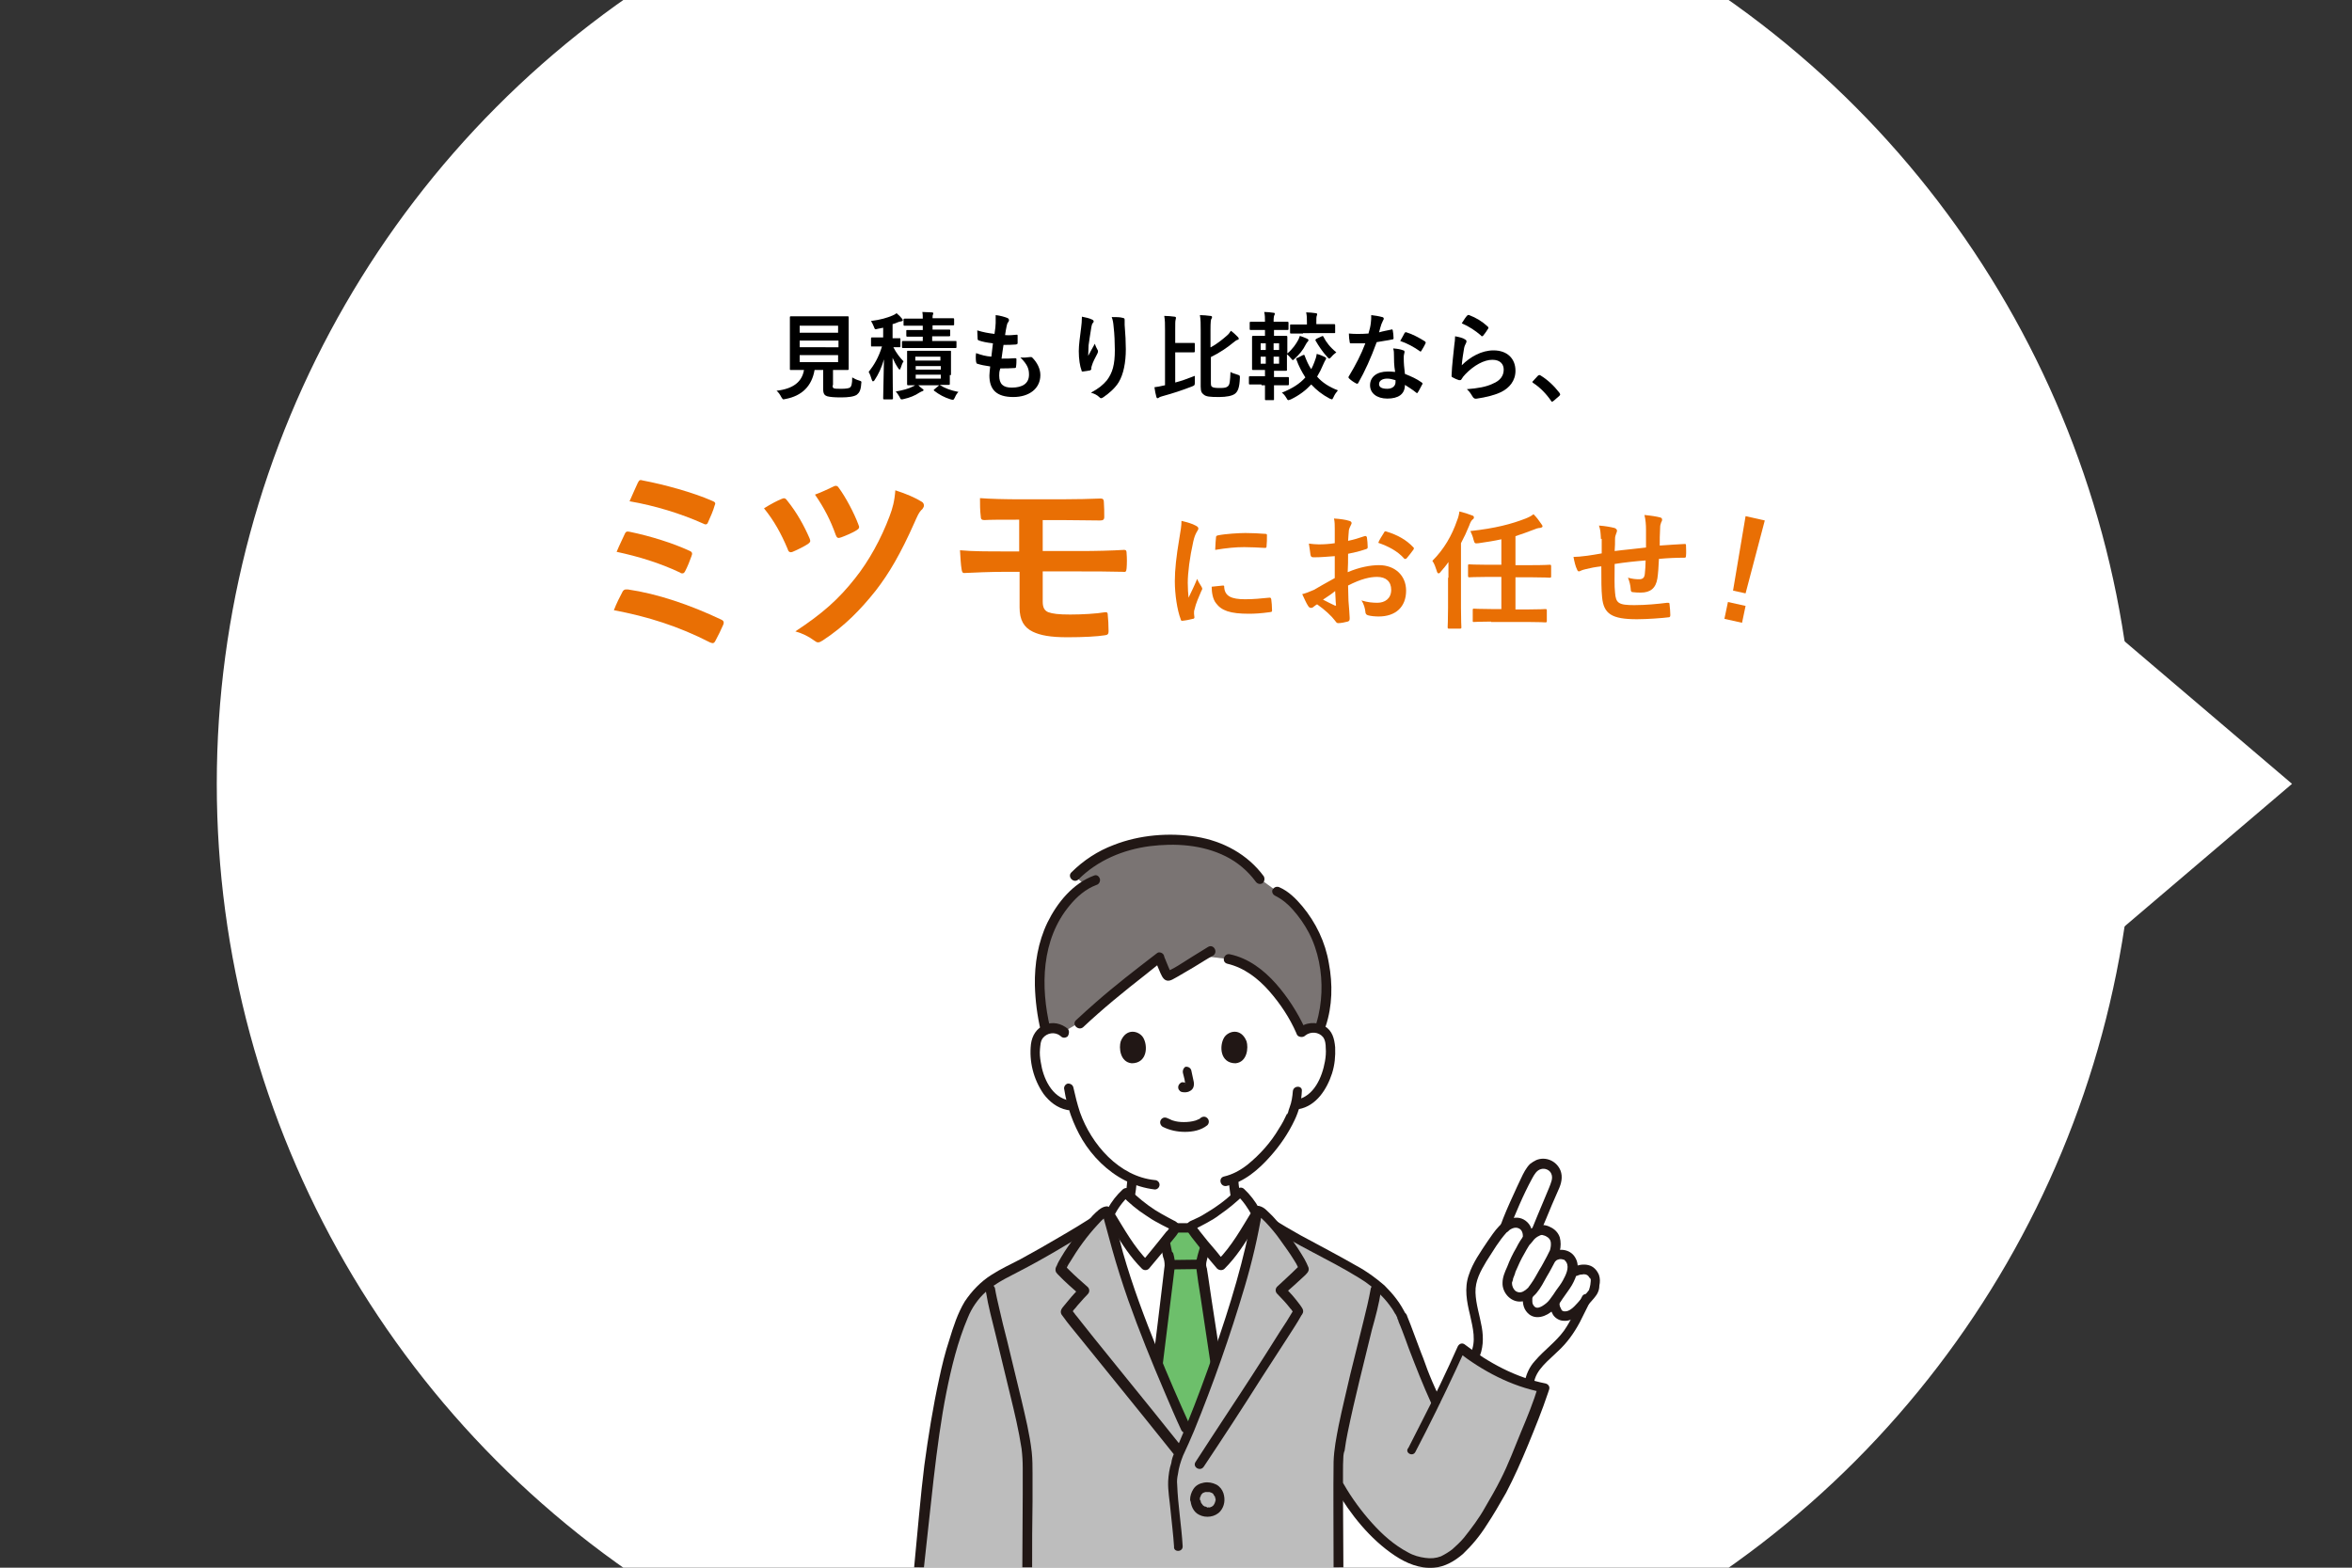 <?xml version="1.0" encoding="utf-8"?>
<!-- Generator: Adobe Illustrator 26.0.2, SVG Export Plug-In . SVG Version: 6.00 Build 0)  -->
<svg version="1.1" id="レイヤー_1" xmlns="http://www.w3.org/2000/svg" xmlns:xlink="http://www.w3.org/1999/xlink" x="0px"
	 y="0px" viewBox="0 0 600 400" style="enable-background:new 0 0 600 400;" xml:space="preserve">
<rect x="0" y="0" width="600" height="400" fill="#333333" stroke="none"/>
<style type="text/css">
	.st0{clip-path:url(#SVGID_00000030468733604067293330000017268048694878295465_);fill:#FFFFFF;}
	.st1{fill:#FFFFFF;}
	.st2{fill:#211715;}
	.st3{fill:#BDBDBD;}
	.st4{fill:#7A7473;}
	.st5{fill:#6DBF6B;}
	.st6{fill:#E96F04;}
</style>
<g>
	<g>
		<defs>
			<rect id="SVGID_1_" width="600" height="400"/>
		</defs>
		<clipPath id="SVGID_00000085930578974542174980000015310776415312292796_">
			<use xlink:href="#SVGID_1_"  style="overflow:visible;"/>
		</clipPath>
		
			<circle style="clip-path:url(#SVGID_00000085930578974542174980000015310776415312292796_);fill:#FFFFFF;" cx="300" cy="200" r="244.7"/>
	</g>
</g>
<g>
	<path class="st1" d="M390.1,353c0.4-3.9,4-6.6,6.8-9.3c4.3-4.2,4.8-6.4,7.8-12.3c0.6-0.6,1.2-1.3,1.7-2.1c0.3-0.8,0.7-3,0.3-3.8
		c-0.4-0.7-1-1.3-1.8-1.5c-1-0.2-2-0.1-2.8,0.3l-1,0.5l0.1-0.5c0.3-1.3,0-2.9-1.1-3.8c-0.6-0.5-2.5-0.9-3.8,0.2l0.3-1.2
		c0.2-0.8,0.6-3.1-0.3-4.2c-0.8-0.9-2.4-1.7-3.3-1.5c-0.5,0.1-0.9,0.3-1.3,0.5c2.3-5.3,2.5-6.1,4.8-11.3c0.5-0.9,0.7-1.9,0.8-2.9
		c-0.1-2-1.6-3.5-3.6-3.5c-0.5,0-1,0.2-1.5,0.4c-1.4,0.7-2.2,2.2-2.8,3.7c-2.6,5.6-3.5,7.2-5.5,12.4c-0.7,0.6-1.2,1.3-1.8,2
		c-1.6,2.2-3.1,4.4-4.4,6.8c-1,1.7-1.8,3.5-2.3,5.4c-0.6,3.2,0.4,6.4,1,9.5s1.1,6.6-0.4,9.4"/>
	<path class="st2" d="M377.1,346.9c1.3-2.6,1.4-5.5,0.9-8.3c-0.5-2.9-1.5-5.8-1.6-8.8s1.3-5.5,2.8-8c0.8-1.3,1.7-2.6,2.5-3.9
		c0.8-1.2,1.7-2.4,2.6-3.4c0.8-0.8,2.1-1.7,3.3-1c0.9,0.5,1,1.8,0.8,2.6c-0.2,0.7,0.2,1.3,0.9,1.5c0.7,0.2,1.3-0.2,1.5-0.9
		c0.3-1.3,0.2-2.7-0.5-4c-0.8-1.3-2.2-2.1-3.7-2c-3.4,0.2-5.4,3.6-7.1,6c-1.8,2.7-3.8,5.5-4.8,8.6c-1.2,3.4-0.5,6.9,0.3,10.2
		c0.7,3.2,1.7,6.8,0.1,9.9C374.2,347,376.3,348.2,377.1,346.9L377.1,346.9z"/>
	<path class="st2" d="M391,316.7c0.4-0.6,1-1.1,1.7-1.4c0.2-0.1,0.4-0.2,0.6-0.2c-0.2,0,0.1,0,0.1,0c0.4,0.1,0.8,0.2,1.1,0.4
		c0.6,0.3,1,0.8,1.1,1.4c0.1,0.7,0,1.4-0.2,2.1l-0.1,0.2c0,0,0.2-0.3,0.1-0.2c-0.1,0.1-0.1,0.3-0.2,0.4c-0.2,0.4-0.4,0.8-0.6,1.2
		c-0.6,1.1-1.2,2.3-1.9,3.4c-0.7,1.2-1.3,2.4-2.1,3.5c-0.2,0.2-0.3,0.5-0.5,0.7c-0.1,0.1-0.2,0.2-0.2,0.3c-0.2,0.3,0.1-0.1-0.1,0.1
		c-0.4,0.4-0.8,0.7-1.2,0.9c-0.7,0.4-1.5,0.3-2.1-0.2c-0.5-0.5-0.8-1.2-0.8-2c0-0.2-0.1,0.3,0,0c0-0.1,0.1-0.2,0.1-0.3
		c0.1-0.3,0.2-0.5,0.2-0.8c0.2-0.5,0.5-1.2,0.6-1.7c0.7-1.6,1.4-3.2,2.3-4.7c0.4-0.7,0.7-1.3,1.1-1.9c0.2-0.3,0.3-0.5,0.5-0.7
		c0.1-0.1,0.2-0.2,0.2-0.3c-0.2,0.3,0,0,0.1-0.1c1.1-1.2-0.7-2.9-1.8-1.8c-0.9,1-1.6,2.2-2.2,3.4c-0.9,1.5-1.7,3.2-2.3,4.8
		c-0.6,1.3-1.2,2.7-1.2,4.1c-0.1,2.4,1.9,4.8,4.4,4.8c3.7,0,5.4-3.7,6.9-6.4c0.8-1.3,1.5-2.7,2.2-4c0.5-0.8,0.8-1.6,1.1-2.5
		c0.3-1.1,0.3-2.4,0-3.5c-0.4-1.2-1.3-2.1-2.4-2.6c-1.1-0.6-2.4-0.7-3.6-0.3c-1.2,0.5-2.3,1.4-3,2.5c-0.4,0.6-0.2,1.3,0.5,1.7
		C389.8,317.5,390.6,317.3,391,316.7L391,316.7z"/>
	<path class="st2" d="M397,321.6c0.5-0.3,1-0.4,1.5-0.3c0.2,0.1,0.3,0.1,0.4,0.1c0.2,0.1,0-0.1,0.2,0.1s0.4,0.4,0.5,0.6
		c0.8,1.4-0.2,3.3-0.9,4.6c-0.5,0.9-1.1,1.7-1.7,2.5c-0.5,0.8-1,1.5-1.6,2.3c-0.5,0.7-1.1,1.2-1.9,1.7c-0.5,0.3-1.3,0.7-1.9,0.3
		c-0.5-0.4-0.7-0.9-0.7-1.4c0,0.2,0-0.2,0-0.3c0-0.2,0-0.3,0-0.4s0-0.3,0.1-0.4c0-0.2-0.1,0.3,0,0c0.2-0.7-0.2-1.3-0.9-1.5
		c-0.7-0.2-1.3,0.2-1.5,0.9c-0.3,1.6-0.1,3.4,1.1,4.6c1.9,2,4.9,0.9,6.6-0.8c0.9-0.8,1.7-1.8,2.3-2.8c0.8-1.2,1.7-2.3,2.4-3.5
		c1.2-2.1,2.2-4.9,0.8-7.1c-1.3-2.2-4.5-2.5-6.4-0.9c-0.5,0.5-0.5,1.3,0,1.8C395.8,322.1,396.6,322.1,397,321.6L397,321.6z"/>
	<path class="st2" d="M402.6,325.4c-0.2,0.1,0.2-0.1,0.3-0.1c0.2-0.1,0.4-0.1,0.6-0.1c0.4-0.1,0.7-0.1,1.1,0
		c0.2,0.1,0.4,0.2,0.5,0.3c0.1,0.1,0.2,0.2,0.3,0.4c0.1,0.1,0.1,0.2,0.2,0.2c0.1,0.2,0-0.2,0.1,0.1c0,0.1,0.1,0.3,0.1,0.2
		c0,0.2,0,0.3,0,0.5c0,0.3-0.1,0.6-0.1,0.9c-0.1,0.3-0.1,0.6-0.2,0.9c-0.1,0.1-0.1,0.3-0.1,0.4c0.1-0.2,0.1-0.2,0,0
		c-0.3,0.4-0.6,0.8-0.9,1.1c-0.5,0.5-0.9,1-1.4,1.5c-0.9,1-2,2.4-3.2,2.8c-0.3,0.1-0.6,0.1-0.9,0.1c-0.2-0.1-0.3-0.1-0.4-0.1
		c0.1,0,0.1,0-0.1-0.1c-0.1-0.1,0.1,0.1-0.1-0.1c0.1,0.1-0.2-0.3-0.2-0.4c-0.1-0.2-0.1-0.3-0.2-0.4c-0.2-0.5-0.2-1-0.1-1.4
		c0-0.7-0.6-1.2-1.2-1.2s-1.2,0.6-1.2,1.2c-0.2,1.2,0.1,2.4,0.7,3.4c0.6,0.9,1.7,1.5,2.7,1.5c2.2,0.2,3.8-1.5,5.2-3
		c1.1-1.2,2.4-2.4,3.3-3.8c0.4-0.7,0.6-1.4,0.6-2.2c0.2-0.9,0.2-1.8-0.1-2.7c-0.5-1.2-1.4-2.2-2.7-2.5c-1.2-0.3-2.6-0.1-3.7,0.5
		c-0.6,0.4-0.8,1.1-0.5,1.7C401.3,325.6,402.1,325.7,402.6,325.4L402.6,325.4z"/>
	<path class="st2" d="M403.6,330.8c-1.5,2.9-2.7,6-4.6,8.7c-2.1,2.9-5.1,5-7.4,7.7c-1.5,1.6-2.4,3.7-2.7,5.8c0,0.7,0.6,1.2,1.2,1.2
		s1.2-0.6,1.2-1.2c0.4-3.5,3.8-5.9,6.1-8.2c2.3-2.1,4.1-4.6,5.6-7.4c0.9-1.8,1.8-3.6,2.7-5.4C406.5,330.7,404.3,329.4,403.6,330.8
		L403.6,330.8z"/>
	<path class="st2" d="M392.8,314.7c1.1-2.4,2.1-4.9,3.1-7.3c0.6-1.3,1.1-2.6,1.7-3.9c0.7-1.5,1.1-3.2,0.5-4.8
		c-1-2.5-3.8-3.7-6.2-2.7c-0.6,0.3-1.1,0.6-1.6,1c-1,1-1.7,2.4-2.3,3.7c-0.6,1.3-1.3,2.7-1.9,4.1c-1.2,2.6-2.4,5.3-3.4,8.1
		c-0.2,0.7,0.2,1.3,0.9,1.5c0.7,0.2,1.3-0.2,1.5-0.9c0.8-2.1,1.6-4.1,2.5-6.1c1-2.3,2.1-4.6,3.3-6.8c0.5-0.9,1.1-2,2.2-2.3
		c1-0.3,2.2,0.2,2.6,1.1c0.6,1.2-0.1,2.5-0.5,3.6c-0.5,1.2-1,2.4-1.5,3.6c-1,2.3-1.9,4.6-2.9,7c-0.3,0.6-0.1,1.3,0.5,1.7
		C391.7,315.4,392.5,315.3,392.8,314.7L392.8,314.7z"/>
	<path class="st3" d="M393.6,354c-1.2,4-7.9,20.7-10,24.5c-4.1,7.6-10.5,19.3-17.7,20.1c-4.2,0.5-7.4-1.1-11-3.7
		c-4.5-3.3-8.9-8.6-12.2-13.6c-0.4-0.7-0.8-1.4-1.2-2.1c0,5.1,0.1,10.1,0.1,17.5v-2.9c0,1,0,2,0,2.9v3.3H234.5
		c2.1-18.6,4.5-46.4,10.1-61.3c0.7-2,1.5-4,2.6-5.8c2.3-3.8,5.8-6.3,9.5-8.2c4.3-2.2,15.8-8.6,22.5-13c0.3-0.3,0.6-0.6,0.8-0.9
		c1.1-1.2,2.1-2,2.6-2c1.1,3.6,3,11.8,5.8,20c4.6,13.2,10.9,28,14.4,35.3l0.4,0.8c4-9.7,9.3-24.7,13-37.1c1.9-6.3,3.4-12.7,4.4-19.2
		c0.6,0.1,1.9,1.2,3.4,2.8c5.6,3.8,16.6,9.2,22.6,12.8c1.7,1,3.3,2.1,4.8,3.4c0.3,0.3,0.6,0.5,0.9,0.8c1.6,1.4,3,3,4.1,4.9
		c0.5,0.7,0.9,1.3,1.2,2.1c0.4,0.3,3.1,7.9,3.7,9.3c0.9,2.3,1.5,4.2,2.8,7.2c0.6,1.5,1.3,3,2.4,5.3c2.4-4.9,4.4-9.2,6.3-13.3
		C378.7,348.6,386.2,352.6,393.6,354z"/>
	<path class="st1" d="M320.5,311.4c-0.4-0.2-2-0.8-2.2-0.9c-2.8-1-2.7-2.8-3-4.8c-0.3-1.6-0.5-3.2-0.6-4.9
		c7.7-3.2,13.9-13.5,15-16.4c0.2-0.5,0.5-1.4,0.8-2.5l0.6-0.1c1.3-0.2,2.5-0.8,3.6-1.6c1.2-1.1,2.3-2.4,3-3.9
		c1.5-2.9,2.1-6.3,1.9-9.6c-0.1-0.8-0.3-1.7-0.6-2.4c-0.7-1.1-1.8-1.9-3-2c-1.3-0.2-2.6,0.2-3.6,1c0,0,1-24.8-29.9-24.8
		c-25.8,0-30.5,17.3-30.8,23c-0.1,0.6-0.1,1.2,0,1.8c-1-0.9-2.3-1.2-3.6-1c-1.3,0.2-2.4,0.9-3,2c-0.4,0.8-0.6,1.6-0.6,2.4
		c-0.3,3.3,0.4,6.6,1.9,9.6c0.7,1.5,1.7,2.8,3,3.9c1,0.8,2.2,1.4,3.6,1.6c0,0,0.4,0.1,1.1,0.2c1.1,4.2,3.1,8.1,5.8,11.4
		c2.7,3.3,5.8,5.7,9.1,7.2c-0.1,1.7-0.3,3.4-0.6,5c-0.4,2-0.3,3.8-3,4.8c-0.2,0.1-1.3,0.6-1.7,0.7c0,0-0.7,12,17.5,12
		S320.5,311.4,320.5,311.4z"/>
	<path class="st2" d="M361.1,370.4c3.6-6.9,7-13.8,10.3-20.9c0.8-1.7,1.5-3.3,2.3-5L372,345c6.2,4.8,13.5,8.7,21.3,10.2l-0.9-1.5
		c-1.2,4-2.8,7.9-4.4,11.7c-1.7,4.1-3.2,8.2-5.2,12.1c-1.2,2.4-2.6,4.8-4,7.2c-1.5,2.7-3.4,5.2-5.3,7.6c-0.9,1.1-2,2.1-3,3
		c-0.9,0.7-1.9,1.3-2.9,1.8c-1.3,0.5-2.6,0.6-4,0.4c-1.5-0.2-3-0.6-4.4-1.4c-3.6-1.9-6.6-4.6-9.2-7.5c-2.7-3-5.2-6.4-7.2-9.9
		c-0.8-1.4-2.9-0.2-2.1,1.2c3.8,6.5,8.8,12.8,15.1,17c3,2,6.4,3.4,10,3.1c2.8-0.2,5.3-1.7,7.4-3.5c2.3-2.2,4.3-4.6,6-7.3
		c1.8-2.7,3.4-5.5,5-8.3c2.1-4,3.9-8.1,5.6-12.2c1.8-4.4,3.6-8.8,5.1-13.3c0.1-0.3,0.2-0.6,0.3-0.9c0.2-0.7-0.2-1.3-0.9-1.5
		c-7.6-1.5-14.6-5.3-20.7-10c-0.6-0.4-1.3-0.2-1.7,0.5l0,0c-2.9,6.5-6,13-9.3,19.4c-1.1,2.2-2.2,4.3-3.3,6.5
		C358.2,370.6,360.4,371.9,361.1,370.4L361.1,370.4z"/>
	<path class="st4" d="M293.5,214.6c-6.8,0.8-13.7,3.2-19.4,8.9l2.7,2.3c-4.6,2.8-8.2,8.4-9.9,13.2c-2,5.7-2.5,13.9-0.2,23.5v0.1
		c0.3-0.2,0.7-0.3,1-0.3c1.3-0.2,2.6,0.2,3.6,1l3.9-2.3l0.3-0.2c8.2-7.6,12.8-10.8,20.1-16.6c0.1,0.5,1.7,4.6,2.1,4.8
		c0.5,0.2,5.2-2.7,9-5.1l6.5,0.8c3,0.7,5.8,2.3,8.3,4.4c4.5,3.9,8.1,9.4,10.3,14.4c1-1,2.4-1.4,3.8-1.2c0.3,0.1,0.5,0.1,0.8,0.2
		c2.3-5.8,2.6-14.2-0.3-22.1c-2-5.6-6.8-11.4-10.5-13.1l-4.4-3.2c-4.3-5.9-11.6-9.6-20.9-9.9C298.1,214.3,295.8,214.4,293.5,214.6z"
		/>
	<path class="st2" d="M333,264.2c1.4-1.1,3.4-0.9,4.5,0.4c0.6,0.8,0.7,1.9,0.7,2.8c0.1,1.1,0,2.3-0.2,3.4c-0.7,4-2.8,9-7.3,9.8
		c-0.7,0.2-1,0.9-0.9,1.5c0.2,0.7,0.9,1,1.5,0.9c4.5-0.8,7.2-5.1,8.5-9.1c0.7-2.2,0.9-4.4,0.8-6.7c-0.2-2.2-0.7-4.2-2.7-5.4
		c-2.2-1.2-4.9-1-6.8,0.7c-0.5,0.5-0.5,1.3,0,1.8C331.7,264.7,332.5,264.7,333,264.2L333,264.2z"/>
	<path class="st2" d="M329.8,278.5c-0.1,1.3-0.3,2.7-0.8,4c-0.2,0.5-0.3,0.9-0.4,1.3c-0.1,0.2-0.1,0.3-0.2,0.4
		c0,0.1-0.1,0.1-0.1,0.1c-0.1,0.2,0.1-0.3,0-0.1c-0.6,1.3-1.2,2.5-2,3.7c-2.1,3.6-4.9,6.7-8.1,9.3c-1.8,1.4-3.8,2.5-6,3
		c-1.5,0.4-0.9,2.7,0.7,2.4c4.5-1,8.2-4.2,11.2-7.6c2.5-2.8,4.6-5.9,6.2-9.3c1.1-2.3,1.7-4.8,1.8-7.3
		C332.3,276.9,329.9,276.9,329.8,278.5L329.8,278.5z"/>
	<path class="st2" d="M272.4,262.5c-1.7-1.4-3.9-1.9-5.9-1c-2.1,0.9-3.2,2.7-3.5,4.9c-0.5,4.4,0.6,8.9,3.2,12.7c1.5,2,3.5,3.6,6,4.1
		c0.7,0.2,1.3-0.2,1.5-0.9c0.2-0.7-0.2-1.3-0.9-1.5c-4.5-0.8-6.7-5.7-7.3-9.8c-0.2-1.1-0.3-2.2-0.2-3.3c0.1-0.9,0.1-2,0.7-2.8
		c1.1-1.4,3.1-1.7,4.5-0.6l0.1,0.1c0.5,0.5,1.2,0.5,1.8,0C272.8,263.7,272.8,263,272.4,262.5L272.4,262.5z"/>
	<path class="st2" d="M271.5,278c0.7,4.5,2.3,8.9,4.6,12.8c2.6,4.3,6.4,8.1,10.9,10.4c2.4,1.2,5,2,7.6,2.3c0.7,0,1.2-0.6,1.2-1.2
		c0-0.7-0.6-1.2-1.2-1.2c-9.1-0.9-16.2-9.1-19.1-17.3c-0.7-2.1-1.2-4.2-1.7-6.4c-0.2-0.7-0.9-1-1.5-0.9
		C271.7,276.7,271.3,277.4,271.5,278L271.5,278z"/>
	<path class="st2" d="M325.2,228.5c1.8,0.9,3.3,2.1,4.6,3.6c1.6,1.8,3,3.8,4.1,5.9c2.4,4.6,3.4,10.1,3.2,15.2
		c-0.1,2.6-0.5,5.3-1.3,7.9c-0.5,1.5,1.9,2.2,2.4,0.7c1.7-5.1,1.8-10.7,0.8-16c-0.9-5.4-3.3-10.4-6.8-14.6c-1.6-1.9-3.5-3.8-5.8-4.8
		c-0.6-0.3-1.3-0.1-1.7,0.5C324.4,227.3,324.5,228.1,325.2,228.5z"/>
	<path class="st2" d="M279.1,223.4c-5.4,2-9.4,6.9-11.9,12c-2.4,5-3.3,10.5-3.2,16c0.1,3.9,0.6,7.8,1.5,11.6
		c0.4,1.5,2.7,0.9,2.4-0.7c-2.5-10.5-2.3-22.6,5-31.3c1.8-2.2,4.1-4.2,6.8-5.2c0.7-0.2,1-0.9,0.9-1.5
		C280.4,223.6,279.8,223.1,279.1,223.4z"/>
	<path class="st2" d="M322.4,223.6c-4.1-5.6-10.4-9-17.2-10.1c-6.9-1.1-14.5-0.5-21.1,2.1c-4,1.5-7.7,3.9-10.8,7
		c-1.1,1.1,0.6,2.9,1.8,1.8c4.9-4.9,11.4-7.6,18.2-8.5c6.5-0.8,13.4-0.4,19.4,2.6c3,1.5,5.6,3.7,7.6,6.4c0.4,0.6,1.1,0.8,1.7,0.5
		C322.6,225,322.7,224.2,322.4,223.6L322.4,223.6z"/>
	<path class="st2" d="M308.2,241.6c-2.6,1.6-5.2,3.2-7.7,4.8c-0.5,0.3-1,0.6-1.6,0.9c-0.2,0.1-0.4,0.2-0.6,0.3
		c-0.1,0.1-0.2,0.1-0.3,0.1c-0.2,0.1-0.3,0.1,0,0c-0.1,0-0.2,0.1-0.2,0.1c-0.1,0.1-0.2-0.1,0,0c0.3,0.1,0.6,0.2,0.9,0.3
		c0.1,0.1,0.2,0.3,0,0c-0.2-0.4-0.4-0.8-0.6-1.3s-0.4-1-0.7-1.7c-0.1-0.3-0.2-0.5-0.3-0.7c-0.1-0.2-0.2-0.8-0.1-0.2
		c0-0.7-0.6-1.2-1.3-1.2c-0.3,0-0.6,0.2-0.8,0.4c-5.2,4-10.4,8-15.3,12.3c-1.7,1.5-3.4,3-5.1,4.6c-1.2,1.1,0.6,2.8,1.8,1.8
		c5.1-4.8,10.4-9.1,15.9-13.4c1.5-1.2,3-2.4,4.5-3.6l-2.1-0.9c0.2,1.1,0.6,2.2,1.1,3.3c0.4,0.9,0.9,2.5,2,2.7c0.9,0.2,1.9-0.6,2.7-1
		c1.4-0.8,2.7-1.6,4.1-2.4c1.7-1,3.3-2.1,5-3C310.8,242.9,309.6,240.8,308.2,241.6L308.2,241.6z"/>
	<path class="st2" d="M313.1,245.9c4.3,1,7.9,3.8,10.7,7c2.8,3.2,5.2,6.8,6.9,10.7c0.4,0.6,1.1,0.8,1.7,0.5c0.6-0.4,0.8-1.1,0.5-1.7
		c-1.9-4.1-4.4-8-7.4-11.4c-3.1-3.5-7-6.5-11.7-7.5C312.2,243.1,311.5,245.5,313.1,245.9L313.1,245.9z"/>
	<path class="st2" d="M284,312.3C283.6,312.5,283.9,312.3,284,312.3l0.4-0.2c0.2-0.1,0.4-0.2,0.7-0.3c0.5-0.2,1-0.4,1.5-0.7
		c1-0.6,1.8-1.4,2.2-2.5c0.3-0.9,0.5-1.8,0.6-2.6c0.3-1.7,0.5-3.3,0.6-5c0-0.7-0.6-1.2-1.2-1.2c-0.7,0-1.2,0.6-1.2,1.2
		c-0.1,1.4-0.3,2.8-0.5,4.3c-0.1,0.8-0.3,1.7-0.5,2.4c-0.1,0.1-0.1,0.2,0,0.1c-0.1,0.1-0.1,0.2-0.2,0.3c-0.1,0.1-0.1,0.2-0.2,0.3
		c-0.1,0.2,0.1-0.1-0.1,0.1c-0.3,0.3-0.7,0.6-1,0.7c-0.7,0.4-1.5,0.6-2.3,0.9c-0.6,0.4-0.8,1.1-0.5,1.7
		C282.6,312.5,283.4,312.6,284,312.3L284,312.3z"/>
	<path class="st2" d="M313.5,301.5c0.1,1.7,0.4,3.3,0.6,4.9c0.1,1,0.4,2,0.8,2.9c0.6,1.1,1.7,1.9,2.8,2.3c0.4,0.2,0.7,0.3,1.1,0.4
		c0.2,0.1,0.5,0.2,0.7,0.3l0.3,0.1c0.3,0.1-0.3-0.1,0.1,0c0.6,0.3,1.3,0.1,1.7-0.5c0.4-0.6,0.2-1.3-0.5-1.7
		c-0.8-0.4-1.5-0.6-2.3-0.9c-0.4-0.2-0.8-0.3-1.1-0.6c0.2,0.1-0.1-0.1-0.1-0.1c-0.1-0.1-0.2-0.2-0.3-0.3c-0.2-0.2,0.1,0.1-0.1-0.1
		c-0.1-0.1-0.1-0.2-0.2-0.3c0-0.1-0.1-0.1-0.1-0.2c0.1,0.1,0.1,0.2,0.1,0.1c-0.1-0.1-0.1-0.2-0.1-0.3c-0.1-0.2-0.1-0.4-0.2-0.6
		c-0.1-0.4-0.2-0.9-0.2-1.3c-0.2-1.4-0.5-2.8-0.6-4.3c0-0.7-0.6-1.2-1.2-1.2C314.1,300.2,313.5,300.8,313.5,301.5L313.5,301.5z"/>
	<path class="st1" d="M304.8,312.5l-0.1,0.1c-0.3,0.1-0.5,0.3-0.6,0.5c-0.1,0.1-0.1,0.3,0,0.4c-1.5,0-3.1,0-4.5,0
		c0.1-0.1,0.1-0.3,0-0.4c-0.1-0.3-0.4-0.4-0.6-0.5c-4.4-2-8.4-4.8-11.8-8.3c-1.7,1.7-3.2,3.6-4.2,5.7c1.1,4,2.9,11.5,5.5,19
		c4.6,13.2,10.9,28,14.4,35.3l0.4,0.8c4-9.7,9.3-24.6,13-37c1.8-6,3.2-12.2,4.3-18.4c-1-2-2.4-3.8-4-5.4
		C313.1,307.7,309.1,310.5,304.8,312.5z"/>
	<path class="st5" d="M304.1,362.9c1.8-4.5,3.9-10,5.9-15.7c-1.5-10.1-3.6-23.7-3.6-24.3c0.1-1,0.3-1.9,0.6-2.8
		c0.3-0.7,0.4-1.4,0.6-2c-1.7-2-3.2-3.9-3.4-4.3c-0.1-0.1-0.1-0.2-0.1-0.3c-1.5,0-3.1,0-4.5,0l-2.5,3.1c0,0.1,0,0.1,0.1,0.2
		c0.3,1.2,0.5,2.4,0.8,3.7c0.1,0.3,0.1,0.5,0.2,0.7c0.2,0.5,0.3,1,0.3,1.6c0,0.4-1.7,14.2-2.9,24.4c2.8,7,5.6,13.2,7.4,17.2l0.4,0.7
		C303.5,364.3,303.8,363.6,304.1,362.9z"/>
	<path class="st2" d="M323.3,312.8c7.4,5,15.7,8.5,23.3,13.2c2.2,1.3,4.2,2.9,5.9,4.7c0.9,0.9,1.7,1.9,2.4,2.9
		c0.4,0.5,0.7,1.1,1,1.6c0.2,0.2,0.3,0.5,0.4,0.7c0.1,0.1,0.2,0.5,0.3,0.6c0.1,0.1-0.2-0.3-0.2-0.2c0,0.1,0.2,0.3,0.2,0.4
		c0.1,0.1,0.1,0.2,0.1,0.3c0.1,0.3-0.1-0.2,0,0c0.1,0.1,0.1,0.2,0.1,0.3c0.3,0.7,0.6,1.4,0.9,2.2c0.6,1.5,1.1,3,1.7,4.6
		c1.8,4.7,3.6,9.3,5.7,13.9c0.4,0.6,1.1,0.8,1.7,0.5c0.6-0.4,0.8-1.1,0.5-1.7c-0.9-2-1.8-3.9-2.6-5.9c-0.8-1.9-1.4-3.9-2.2-5.8
		c-0.9-2.4-1.8-4.8-2.7-7.2c-0.3-0.7-0.5-1.3-0.8-2c-0.1-0.4-0.3-0.7-0.6-1l0.3,0.6c-0.7-1.4-1.5-2.8-2.5-4.1
		c-0.9-1.2-1.9-2.3-3-3.4c-2.2-1.9-4.5-3.6-7.1-5c-4.7-2.7-9.5-5.2-14.3-7.8c-2.5-1.4-4.9-2.8-7.3-4.3
		C323.3,309.8,322.1,311.9,323.3,312.8L323.3,312.8z"/>
	<path class="st2" d="M352.3,329.3c-0.5,3.4-1.4,6.7-2.3,9.9c-2.1,8.7-4.4,17.5-6.2,26.3c-0.3,1.5-0.6,3.1-0.8,4.7
		c0,0.1-0.1,0.1-0.1,0.2c0,0.2-0.1,0.3-0.1,0.4c0,0.2-0.1,0.5-0.1,0.7c-0.1,1.5-0.1,3-0.1,4.4c0,1.5,0,3.3,0,5.3
		c0,5.7,0.1,12.9,0.1,18.7h-2.5c0-8.7-0.1-20.1,0-26.9c0.1-3.2,0.7-6.2,1.3-9.3c0.9-4.4,2-8.8,3-13.2c1.1-4.4,2.2-8.9,3.3-13.3
		c0.7-2.8,1.4-5.7,1.9-8.5c0.2-0.6,0.8-1,1.4-0.9h0.1c0.4,0.1,0.7,0.4,0.8,0.8C352.3,328.8,352.3,329.1,352.3,329.3z"/>
	<path class="st2" d="M263.4,376c0,2.4,0,4.7,0,7.1c-0.1,5.1-0.1,11.7-0.1,16.8h-2.5c0-5.7,0.1-12.9,0.1-18.5c0-2.3,0-4.6,0-6.9
		c0-1.6-0.1-3.3-0.3-4.9c-0.7-4.6-1.8-9.2-2.9-13.7c-1.2-5.1-2.5-10.2-3.7-15.3c-0.9-3.7-1.9-7.3-2.5-11.1c0-0.1-0.1-0.2-0.1-0.3
		c-0.2-0.7,0.2-1.3,0.9-1.5c0.4-0.1,0.8,0,1.1,0.3c0.2,0.2,0.3,0.4,0.4,0.6c0.3,1.8,0.7,3.5,1.1,5.2c0.6,2.7,1.3,5.5,2,8.2
		c1.2,5.1,2.5,10.2,3.7,15.3c1,4.3,2.1,8.7,2.6,13.2C263.4,372.4,263.4,374.2,263.4,376z"/>
	<path class="st2" d="M279.8,312.8C279.8,312.9,279.8,312.9,279.8,312.8L279.8,312.8L279.8,312.8c-0.7,0.5-1.3,1-2.1,1.3
		c-0.9,0.6-1.8,1.1-2.6,1.7c-1.7,1-3.5,2.1-5.2,3.1c-3.4,2-6.8,3.9-10.3,5.7c-2.1,1.1-4.2,2.1-6.2,3.5c-0.3,0.2-0.6,0.4-0.8,0.6
		c-0.4,0.3-0.8,0.6-1.1,0.9c-2,1.8-3.6,4.1-4.6,6.6c-2.6,6.1-4.2,12.7-5.5,19.2c-2.6,13-4.1,30.6-5.7,44.5h-2.5
		c0.8-8.2,1.7-19,2.6-26c1-7.4,2.2-14.9,3.8-22.2c0.7-3.3,1.5-6.6,2.6-9.9c1-3.3,2.1-6.7,3.9-9.7c1.8-2.7,4.1-5.1,6.8-6.8
		c2.3-1.5,4.9-2.7,7.4-4c3.3-1.8,6.5-3.6,9.7-5.5c1.6-0.9,3.2-1.9,4.9-2.9c0.8-0.5,1.6-1,2.4-1.5c0.4-0.2,0.7-0.5,1-0.6
		c0.1-0.1,0.1-0.1,0.2-0.1l0,0l0,0c-0.1,0-0.2,0.1-0.2,0.1s0.1-0.1,0.4-0.2l0,0l0,0l0,0c0,0,0.1,0,0.1-0.1c0,0,0.1,0,0.1-0.1
		c0.2-0.1,0.3-0.1,0.5-0.1l0,0c0.3,0,0.6,0.2,0.8,0.4C280.5,311.4,280.7,312.4,279.8,312.8z"/>
	<path class="st2" d="M298.4,323.9c2.7,0,5.3-0.1,8-0.1c0.7,0,1.2-0.6,1.2-1.2s-0.6-1.2-1.2-1.2c-2.7,0-5.3,0.1-8,0.1
		c-0.7,0-1.2,0.6-1.2,1.2S297.7,323.9,298.4,323.9L298.4,323.9z"/>
	<path class="st2" d="M296.7,320.7c0.3,0.7,0.4,1.4,0.4,2.2c0,0.3-0.1,0.6-0.1,0.8c-0.1,1.1-0.3,2.3-0.4,3.4
		c-0.4,3.6-0.9,7.2-1.3,10.8c-0.5,4-1,8-1.4,11.9c-0.2,1.6-0.4,3.2-0.6,4.8c-0.1,0.6-0.2,1.2-0.2,1.8c-0.1,0.7-0.2,1.2,0.3,1.9
		c1.4,2,2.8,3.9,4.3,5.8s2.9,4,4.7,5.6c0.5,0.5,1.3,0.5,1.8,0c1.7-1.7,3.1-3.7,4.5-5.7c0.8-1.1,1.6-2.3,2.4-3.5
		c0.3-0.5,0.6-0.9,0.9-1.4s0.9-1.1,0.9-1.7c-0.1-1.1-0.2-2.2-0.5-3.3c-0.3-1.7-0.5-3.4-0.7-5c-1.1-7.9-2.4-15.7-3.5-23.4
		c-0.1-0.6-0.2-1.2-0.3-1.9c-0.1-0.4,0.1,0.3,0-0.1c0-0.1-0.1-0.2-0.1-0.3c0-0.2-0.1-0.3-0.1-0.4c-0.1-1.2,0.5-2.4,0.8-3.6
		c0.6-1.9,0.9-3.8,1.5-5.7c0.2-0.7-0.2-1.3-0.9-1.5c-0.1-0.1-0.2-0.1-0.3-0.1c-4.1,0-8.3,0-12.3,0c-0.7,0-1.2,0.6-1.2,1.3
		c0,0.1,0,0.2,0.1,0.3C295.8,316.1,296.2,318.4,296.7,320.7c0.4,1.5,2.7,0.9,2.4-0.7c-0.5-2.3-0.9-4.6-1.5-7l-1.2,1.5
		c4.1,0,8.3,0,12.3,0l-1.2-1.5c-0.4,1.3-0.7,2.7-1,4c-0.4,1.4-0.9,2.8-1.2,4.2c-0.2,0.8-0.2,1.7-0.1,2.5c0.3,2.3,0.6,4.5,1,6.8
		c1,6.7,2,13.3,3,20c0.2,1.4,0.4,2.9,0.6,4.3c0.1,0.3,0.1,0.6,0.1,0.9c0,0.1,0.1,0.3,0.1,0.4c0.1,0.4-0.1-0.3,0,0.1s0.1,0.8,0.2,1.1
		l0.2-0.6c-1.3,2-2.6,4-4,5.9c-1.2,1.9-2.6,3.6-4.1,5.2h1.8c-1.8-1.6-3.2-3.6-4.6-5.5s-2.8-3.8-4.2-5.7l0.2,0.6
		c0.6-4.9,1.2-9.7,1.8-14.6c0.7-5.7,1.4-11.3,2.1-17c0.1-0.8,0.2-1.7,0.3-2.5c0.1-1.1-0.1-2.2-0.4-3.3
		C298.7,318.5,296.3,319.2,296.7,320.7z"/>
	<path class="st1" d="M292.1,322.8c-3.8-3.8-6.3-8.4-9.1-12.9c1-2.1,2.4-4,4.1-5.6c3.4,3.4,7.4,6.2,11.8,8.3
		c0.3,0.1,0.5,0.3,0.6,0.5c0.1,0.3,0,0.5-0.2,0.7C299.1,314.5,294.1,320.4,292.1,322.8z"/>
	<path class="st1" d="M311.5,322.8c3.8-3.8,6.3-8.4,9.1-12.9c-1-2.1-2.4-4-4.1-5.6c-3.4,3.4-7.4,6.2-11.8,8.3
		c-0.3,0.1-0.5,0.3-0.6,0.5c-0.1,0.3,0,0.5,0.2,0.7C304.5,314.5,309.6,320.4,311.5,322.8z"/>
	<path class="st2" d="M293,321.9c-3.7-3.7-6.2-8.3-8.9-12.7v1.2c1-2,2.3-3.8,3.9-5.3h-1.8c1.9,1.9,3.9,3.6,6.1,5
		c1,0.7,2.1,1.4,3.3,2c0.5,0.3,1.1,0.6,1.7,0.9c0.3,0.1,0.5,0.3,0.8,0.4c0.2,0.1,0.3,0.2,0.5,0.2c0.1,0,0.1,0.1,0.2,0.1
		c0.1,0.1,0.1,0.1-0.1-0.1l-0.2-0.6c0,0.2-0.2,0.4-0.3,0.5c-0.1,0.1-0.2,0.3-0.3,0.4c0.2-0.2-0.2,0.3-0.3,0.3
		c-0.7,0.8-1.3,1.7-2,2.5c-1.4,1.7-2.8,3.5-4.3,5.2c-0.5,0.5-0.5,1.2,0,1.8c0.5,0.5,1.3,0.5,1.8,0c2.1-2.5,4.2-5,6.2-7.5
		c0.8-1,2.2-2.4,1.4-3.8c-0.4-0.5-0.8-0.8-1.3-1c-0.5-0.3-1-0.5-1.5-0.8c-1.1-0.6-2.2-1.2-3.3-1.9c-2.3-1.5-4.5-3.3-6.4-5.2
		c-0.5-0.5-1.2-0.5-1.8,0c-1.5,1.4-2.8,3-3.8,4.9c-0.3,0.4-0.5,0.9-0.7,1.4c-0.1,0.6,0.3,1.1,0.6,1.5c0.5,0.9,1.1,1.8,1.6,2.6
		c2.1,3.5,4.3,6.9,7.2,9.8C292.4,324.8,294.1,323,293,321.9z"/>
	<path class="st2" d="M312.4,323.7c2.9-2.9,5.1-6.3,7.2-9.8c0.5-0.9,1.1-1.8,1.6-2.6c0.4-0.4,0.6-0.9,0.7-1.4c0-0.6-0.4-1.1-0.7-1.6
		c-1-1.8-2.3-3.5-3.8-4.9c-0.5-0.5-1.2-0.5-1.8,0c-1.8,1.8-3.6,3.3-5.7,4.7c-1,0.7-2.1,1.3-3.2,2c-1,0.6-2.1,1-3.1,1.5
		c-1.9,1.1-0.5,2.9,0.4,4.1c1,1.3,2,2.5,3,3.8c1.1,1.4,2.3,2.8,3.5,4.2C311.1,324.2,311.9,324.2,312.4,323.7s0.5-1.2,0-1.8
		c-1.4-1.8-2.8-3.5-4.3-5.2c-0.7-0.8-1.3-1.7-2-2.5c-0.1-0.1-0.2-0.2-0.2-0.3c0-0.1-0.3-0.3-0.1-0.1c-0.1-0.1-0.2-0.2-0.3-0.4
		c-0.1-0.2-0.3-0.4-0.3-0.5l-0.2,0.6c-0.1,0.1-0.2,0.1,0,0s0.3-0.2,0.4-0.2c0.3-0.1,0.5-0.3,0.8-0.4c0.6-0.3,1.1-0.6,1.7-0.9
		c1.1-0.6,2.3-1.3,3.3-2.1c2.2-1.5,4.2-3.2,6.1-5h-1.8c1.6,1.5,2.9,3.4,3.9,5.3V309c-2.7,4.4-5.2,9-8.9,12.7
		C309.5,323,311.3,324.8,312.4,323.7z"/>
	<path class="st3" d="M302.8,364.3c-3.4-7.3-9.7-22.1-14.4-35.3c-2.8-8.2-4.8-16.5-5.8-20c-2,0.1-10.4,11.3-11.8,14.8
		c-0.1,0.3,4,4,5.9,5.6c-1,0.9-4.4,4.9-4.5,5.3c-0.1,0.3,22.1,27.4,28.4,35.4L302.8,364.3z"/>
	<path class="st3" d="M299,377.3c0.3-2,0.7-3.9,1.3-5.7c3.9-7.9,11.3-27.8,15.9-43.5c1.9-6.3,3.3-12.7,4.4-19.2
		c2,0.2,10.4,11.3,11.7,14.8c0.1,0.3-4,4-5.9,5.6c1,0.9,4.4,4.9,4.5,5.3c0.1,0.3-16.4,25.9-25.2,39L299,377.3z"/>
	<path class="st2" d="M301.5,369.2c-4.8-6-9.6-12-14.5-18c-2.7-3.3-5.3-6.6-8-9.9c-1-1.3-2.1-2.6-3.1-3.9c-0.4-0.5-0.8-1-1.1-1.4
		c-0.2-0.2-0.3-0.4-0.5-0.6l-0.2-0.3c-0.1-0.1-0.4-0.5-0.1-0.1c-0.2-0.3-0.4-0.5-0.6-0.8c-0.1-0.1-0.1-0.2-0.1-0.2l0,0
		c0.2,0.3,0.2,0.6,0.1,0.9s-0.2,0.3-0.1,0.2c0.1-0.1,0.2-0.3,0.2-0.3c0.1-0.1,0.4-0.5,0.2-0.3c0.2-0.3,0.4-0.5,0.6-0.7
		c0.4-0.5,0.7-0.9,1.1-1.3c0.7-0.8,1.3-1.5,2.1-2.3c0.5-0.5,0.5-1.3,0-1.8c-1.6-1.4-3.3-2.9-4.8-4.4c-0.3-0.3-0.5-0.5-0.8-0.8
		c-0.1-0.1-0.2-0.2-0.2-0.3c0.2,0.2,0.2,0.2,0.1,0.1c0,0.8,0.1,1.1,0.2,0.8c0.1-0.1,0-0.1-0.1,0.1c0.2-0.3,0.3-0.6,0.4-0.8
		c0.2-0.4,0.4-0.7,0.6-1c2.1-3.5,4.4-6.7,7.1-9.6c0.6-0.7,1.2-1.3,1.9-1.9c0.1-0.1,0.5-0.4,0.2-0.2c0.1-0.1,0.2-0.2,0.3-0.2
		c0.1-0.1,0.2-0.1,0.3-0.2c0.2-0.1-0.3,0.1-0.2,0.1c0.1-0.1,0.3-0.1-0.2,0l-1.2-0.9c0.9,3.2,1.7,6.3,2.6,9.5c1.2,4.3,2.6,8.7,4.1,13
		c2.8,7.9,6,15.8,9.3,23.5c1.4,3.3,2.8,6.6,4.3,9.8c0.4,0.6,1.1,0.8,1.7,0.5c0.6-0.4,0.8-1.1,0.5-1.7c-2.9-6.4-5.7-12.8-8.3-19.3
		c-3.3-8.2-6.4-16.4-8.8-24.8c-1-3.7-1.9-7.3-3-11c-0.2-0.5-0.6-0.9-1.2-0.9c-1.4,0.1-2.6,1.4-3.6,2.4c-1.5,1.7-2.9,3.4-4.3,5.2
		c-1.3,1.7-2.6,3.5-3.7,5.4c-0.4,0.7-0.8,1.3-1.1,2.1c-0.3,0.5-0.5,1-0.2,1.7c0.2,0.3,0.4,0.5,0.6,0.7c1.7,1.8,3.7,3.5,5.5,5.1v-1.8
		c-1.5,1.4-2.8,3-4.1,4.6c-0.5,0.6-1.1,1.3-0.6,2.2c0.1,0.1,0.2,0.3,0.3,0.4c1.4,2,3,3.8,4.5,5.7c5.5,6.8,11,13.6,16.5,20.4
		c2.4,3,4.9,6.1,7.3,9.1c0.5,0.5,1.3,0.5,1.8,0C302,370.5,302,369.7,301.5,369.2L301.5,369.2z"/>
	<path class="st2" d="M301.7,394.5c-0.3-5.2-1.2-10.4-1.4-15.7c-0.1-0.9,0-1.8,0.2-2.7c0.2-1.6,0.7-3.2,1.3-4.7
		c1-2.1,1.9-4.2,2.8-6.3c4.9-12,9.2-24.2,12.9-36.7c1.9-6.4,3.4-12.8,4.5-19.4l-1.5,0.9c0.1,0,0.4,0.1,0.1,0s0.1,0.1,0.1,0.1
		c0.1,0.1,0.2,0.2,0.3,0.2c0.3,0.2-0.1-0.1,0.2,0.1c0.6,0.5,1.1,1,1.7,1.6c1.3,1.4,2.6,2.9,3.7,4.5c1.2,1.7,2.4,3.3,3.5,5.1
		c0.4,0.6,0.8,1.3,1.1,2c0.1,0.2,0.1,0.3,0.2,0.4l-0.1-0.2c0.1,0.2,0.1,0.1,0.1-0.4c0-0.2,0.1-0.6,0.1-0.4c0.2-0.3,0.1-0.1-0.1,0.1
		c-0.1,0.2-0.3,0.3-0.4,0.4c-1.7,1.7-3.5,3.3-5.2,4.9c-0.5,0.5-0.5,1.3,0,1.8c1.2,1.2,2.4,2.5,3.4,3.8c0.2,0.2,0.3,0.3,0.4,0.5
		c-0.2-0.2,0.2,0.2,0.2,0.3c0.1,0.1,0.2,0.2,0.2,0.3l0.1,0.1c0.1,0.1,0.1,0.1-0.1-0.2v-0.6c0,0,0.2-0.4,0.1-0.2
		c-0.1,0.1-0.1,0.2-0.2,0.3c-1.1,1.9-2.2,3.6-3.4,5.4c-4.5,7.2-9.1,14.3-13.8,21.4c-2.6,4-5.2,7.9-7.7,11.8
		c-0.9,1.3,1.2,2.6,2.1,1.2c5-7.5,9.9-15,14.7-22.6c2.2-3.4,4.4-6.8,6.6-10.2c1.2-1.9,2.5-3.8,3.6-5.8c0.2-0.2,0.3-0.5,0.4-0.7
		c0.2-0.8-0.4-1.4-0.8-2c-1.2-1.6-2.5-3.2-4-4.5v1.8c1.7-1.5,3.4-3,5.1-4.6c0.6-0.6,1.4-1.2,1.1-2.2c-0.3-0.7-0.6-1.4-1-2.1
		c-2.2-3.8-4.8-7.3-7.7-10.5c-0.6-0.7-1.3-1.3-2-2c-0.5-0.5-1.1-0.9-1.9-1.1c-0.6-0.1-1.4,0.2-1.5,0.9c-2.2,12.5-5.9,24.6-10.1,36.6
		c-2.1,6-4.3,12-6.7,17.9c-0.9,2.2-1.8,4.2-2.7,6.4c-0.2,0.4-0.4,0.8-0.6,1.2c-0.4,0.8-0.7,1.7-0.8,2.6c-0.5,1.5-0.7,3-0.8,4.6
		c-0.1,2.5,0.4,5,0.6,7.4c0.3,3.1,0.7,6.2,0.9,9.3C299.3,396.1,301.8,396.1,301.7,394.5L301.7,394.5z"/>
	<path class="st2" d="M306.1,382.5c0-0.2,0-0.3,0-0.4c0-0.3-0.1,0.3,0,0.1c0-0.1,0-0.2,0.1-0.2c0.1-0.2,0.1-0.3,0.1-0.4
		c0.1-0.3-0.2,0.3,0,0.1c0.1-0.1,0.1-0.2,0.1-0.3c0.1-0.1,0.1-0.1,0.1-0.2c0.2-0.2-0.2,0.2,0,0.1c0.1-0.1,0.2-0.2,0.3-0.3
		c-0.2,0.2-0.2,0.1,0,0c0.1-0.1,0.1-0.1,0.1-0.1c0.1-0.1,0.2-0.1,0.2-0.1c-0.2,0.1-0.2,0.1-0.1,0.1s0.1-0.1,0.2-0.1
		c0.2-0.1,0.3-0.1,0.5-0.1c-0.3-0.1-0.1,0,0.1,0c0.1,0,0.2,0,0.3,0c0.1,0,0.2,0,0.3,0c0.3,0-0.3-0.1,0.1,0c0.1,0,0.6,0.2,0.6,0.2
		s-0.3-0.2,0,0c0.1,0.1,0.2,0.1,0.2,0.1c0.2,0.1,0.2,0.2,0,0c0.1,0.1,0.1,0.1,0.1,0.1c0.1,0.1,0.2,0.2,0.3,0.3
		c-0.2-0.2-0.1-0.2-0.1,0c0.1,0.1,0.1,0.2,0.2,0.3c0.1,0.1,0.1,0.3,0-0.1c0,0.1,0.1,0.2,0.1,0.2c0.1,0.2,0.1,0.3,0.1,0.4
		s0,0.2,0.1,0.2c-0.1-0.3,0-0.2,0-0.1c0,0.2,0,0.3,0,0.5c0,0.1,0,0.1,0,0.2c0,0.2-0.1,0.1,0-0.2c-0.1,0.1-0.1,0.2-0.1,0.4
		c-0.1,0.1-0.1,0.2-0.1,0.4c-0.1-0.1,0.2-0.3,0-0.1c-0.1,0.1-0.1,0.2-0.1,0.2c-0.1,0.1-0.1,0.1-0.1,0.2c-0.2,0.2,0.2-0.2,0.1-0.1
		s-0.2,0.2-0.3,0.3c-0.2,0.2,0.3-0.2,0.1,0c-0.1,0.1-0.1,0.1-0.2,0.1s-0.1,0.1-0.1,0.1c-0.3,0.2,0.2-0.1-0.1,0.1
		c-0.2,0.1-0.3,0.1-0.5,0.2c-0.1,0-0.3,0.1,0,0c-0.1,0-0.2,0.1-0.3,0c-0.1,0-0.5,0.1-0.6,0h0.2c-0.1,0-0.1,0-0.2-0.1
		c-0.1,0-0.2-0.1-0.3-0.1h-0.1c-0.1-0.1-0.1-0.1,0.1,0.1c-0.1-0.1-0.2-0.1-0.3-0.2s-0.1-0.1-0.2-0.1c0.2,0.1,0.2,0.2,0.1,0.1
		l-0.1-0.1c-0.1-0.1-0.1-0.1-0.2-0.2s-0.1-0.1-0.1-0.1c-0.1-0.1-0.1-0.1,0.1,0.1c-0.1-0.2-0.2-0.3-0.3-0.4c-0.1-0.1-0.1-0.1-0.1-0.2
		c0.2,0.3,0.1,0.1,0,0c-0.1-0.2-0.1-0.3-0.1-0.4s0-0.1-0.1-0.2c-0.1-0.2,0.1,0.4,0,0.1C306.1,382.8,306.1,382.7,306.1,382.5
		c0-0.7-0.6-1.2-1.2-1.2s-1.2,0.6-1.2,1.2c0,1.5,0.7,3.3,2.2,4c1.7,0.9,4.1,0.6,5.4-0.9c1.1-1.3,1.3-3,0.8-4.6
		c-0.3-0.9-0.9-1.7-1.8-2.2c-1-0.5-2.1-0.7-3.2-0.5s-2.1,0.7-2.7,1.7c-0.5,0.8-0.8,1.7-0.8,2.6c0,0.7,0.6,1.2,1.2,1.2
		S306.1,383.2,306.1,382.5L306.1,382.5z"/>
	<path class="st2" d="M296.6,287.5c1.8,0.9,3.7,1.3,5.7,1.3s4.1-0.4,5.7-1.7c0.5-0.5,0.5-1.3,0-1.8s-1.2-0.5-1.8,0
		c0.4-0.3,0,0-0.1,0.1s-0.3,0.2-0.4,0.2c-0.1,0.1-0.5,0.2-0.2,0.1c-0.2,0.1-0.3,0.1-0.5,0.2c-1,0.3-2,0.4-3,0.4s-1.9-0.1-2.8-0.4
		c-0.2-0.1-0.4-0.1-0.5-0.2c-0.1,0-0.1-0.1-0.2-0.1c0.3,0.1,0.1,0,0,0c-0.2-0.1-0.5-0.2-0.7-0.3c-0.6-0.3-1.3-0.2-1.7,0.5
		C295.8,286.4,296,287.1,296.6,287.5L296.6,287.5z"/>
	<path class="st2" d="M301.8,273.9c0.3,1,0.5,2,0.6,2.9l-0.1-0.3c0,0.2,0,0.3,0,0.4l0.1-0.3c0,0.1,0,0.1-0.1,0.2l0.1-0.3
		c0,0.1-0.1,0.1-0.1,0.1l0.2-0.3c-0.1,0.1-0.1,0.1-0.1,0.1l0.3-0.2c-0.1,0.1-0.2,0.1-0.3,0.1l0.3-0.1c-0.1,0.1-0.3,0.1-0.4,0.1
		l0.3-0.1c-0.1,0-0.3,0-0.4,0l0.3,0.1c-0.2,0-0.3-0.1-0.4-0.1c-0.3-0.1-0.7-0.1-0.9,0.1c-0.6,0.4-0.8,1.1-0.5,1.7l0,0
		c0.2,0.3,0.4,0.5,0.7,0.6c0.3,0.1,0.6,0.1,0.9,0.1c0.4,0,0.9-0.1,1.2-0.3c0.5-0.2,0.9-0.7,1-1.2c0.1-0.4,0.1-0.9,0-1.3
		c-0.2-0.9-0.4-1.9-0.6-2.8c-0.2-0.7-0.9-1-1.5-0.9C301.9,272.5,301.6,273.2,301.8,273.9L301.8,273.9z"/>
	<path class="st2" d="M285.9,265.7c-0.5,1.6-0.2,5.3,2.8,5.6c4,0,4.2-4.5,2.9-6.6C290.5,263,287.3,262.2,285.9,265.7z"/>
	<path class="st2" d="M318,265.7c0.5,1.6,0.2,5.3-2.8,5.6c-4,0-4.2-4.5-2.9-6.6C313.4,263,316.6,262.2,318,265.7z"/>
</g>
<polygon class="st1" points="535.6,241.8 535.6,158.2 584.7,200 "/>
<g>
	<g>
		<path d="M212.4,98.3c0,0.6,0.1,0.7,0.4,0.8c0.3,0.1,0.9,0.1,1.9,0.1c0.9,0,1.8-0.1,2.1-0.3c0.4-0.3,0.6-0.9,0.6-2.6
			c0.5,0.3,1.1,0.6,1.8,0.8c0.6,0.2,0.6,0.2,0.5,0.8c-0.1,1.7-0.5,2.3-1.1,2.8c-0.7,0.5-2.2,0.7-4,0.7c-1.8,0-2.9-0.1-3.6-0.3
			c-0.6-0.2-1-0.6-1-1.7v-5h-2.2c-0.7,4.1-3.2,6.6-7.4,7.4c-0.2,0-0.4,0.1-0.5,0.1c-0.2,0-0.3-0.1-0.6-0.6c-0.3-0.6-0.7-1.2-1.2-1.6
			c4.3-0.5,6.5-2.3,7-5.3h0c-2.3,0-3.1,0-3.3,0c-0.3,0-0.3,0-0.3-0.3c0-0.2,0-1.1,0-2.9v-7.2c0-1.9,0-2.8,0-3c0-0.2,0-0.3,0.3-0.3
			c0.1,0,1,0,3.3,0h7.8c2.3,0,3.1,0,3.3,0c0.2,0,0.3,0,0.3,0.3c0,0.2,0,1.1,0,3v7.2c0,1.9,0,2.8,0,2.9c0,0.2,0,0.3-0.3,0.3
			c-0.2,0-1,0-3.3,0h-0.4V98.3z M204,83.1v1.8h9.8v-1.8H204z M213.9,88.6v-1.7H204v1.7H213.9z M213.9,90.6H204v1.8h9.8V90.6z"/>
		<path d="M225.4,83.6c-0.5,0.1-1,0.2-1.5,0.3c-0.7,0.2-0.7,0.2-1-0.6c-0.2-0.5-0.4-0.9-0.7-1.4c2.4-0.3,4.1-0.8,5.5-1.4
			c0.4-0.2,0.7-0.3,1-0.6c0.6,0.5,1,0.9,1.4,1.4c0.1,0.1,0.2,0.3,0.2,0.4c0,0.2-0.1,0.2-0.4,0.3c-0.2,0-0.5,0.1-0.8,0.2
			c-0.5,0.2-0.9,0.4-1.4,0.5v3.6c1.2,0,1.6,0,1.8,0c0.2,0,0.2,0,0.2,0.3v1.7c0,0.2,0,0.3-0.2,0.3c-0.1,0-0.5,0-1.6,0
			c0.7,1.4,1.7,2.7,2.6,3.6c-0.3,0.4-0.5,1-0.7,1.6c-0.1,0.3-0.2,0.5-0.3,0.5c-0.1,0-0.2-0.1-0.4-0.4c-0.6-0.9-1-1.7-1.4-2.6
			c0,5.8,0.1,9.9,0.1,10.3c0,0.2,0,0.3-0.3,0.3h-1.9c-0.2,0-0.3,0-0.3-0.3c0-0.4,0.1-4.5,0.2-9.9c-0.6,2.1-1.4,3.8-2.4,5.3
			c-0.1,0.2-0.3,0.3-0.4,0.3c-0.1,0-0.2-0.1-0.3-0.4c-0.2-0.7-0.5-1.5-0.8-2c1.4-1.8,2.5-3.6,3.4-6.5h-0.3c-1.7,0-2.2,0-2.3,0
			c-0.2,0-0.2,0-0.2-0.3v-1.7c0-0.2,0-0.3,0.2-0.3c0.1,0,0.7,0,2.3,0h0.6V83.6z M235.3,99.2c0.2,0.1,0.3,0.2,0.3,0.3
			c0,0.1-0.1,0.3-0.3,0.3c-0.2,0.1-0.5,0.2-0.8,0.4c-1,0.7-2.5,1.3-3.9,1.6c-0.3,0.1-0.5,0.1-0.6,0.1c-0.2,0-0.3-0.1-0.5-0.6
			c-0.3-0.5-0.6-1-1-1.4c1.7-0.3,3.3-0.7,4.4-1.3c0.3-0.1,0.7-0.4,1-0.7C234.3,98.4,234.8,98.8,235.3,99.2z M237.8,85.9v1.1h2.7
			c2.3,0,3.1,0,3.3,0c0.2,0,0.2,0,0.2,0.3v1.2c0,0.2,0,0.3-0.2,0.3c-0.1,0-0.9,0-3.3,0h-7c-2.1,0-3,0-3.1,0c-0.2,0-0.3,0-0.3-0.3
			v-1.2c0-0.2,0-0.3,0.3-0.3c0.1,0,1,0,3.1,0h1.9v-1.1h-1c-2.1,0-2.8,0-2.9,0c-0.2,0-0.3,0-0.3-0.3v-1.1c0-0.3,0-0.3,0.3-0.3
			c0.1,0,0.8,0,2.9,0h1v-1.1h-1.5c-2.2,0-3,0-3.1,0c-0.3,0-0.3,0-0.3-0.3v-1.2c0-0.2,0-0.3,0.3-0.3c0.1,0,0.9,0,3.1,0h1.5
			c0-0.7,0-1.2-0.1-1.7c0.7,0,1.7,0.1,2.4,0.1c0.2,0,0.4,0.1,0.4,0.2c0,0.1-0.1,0.3-0.1,0.4c-0.1,0.1-0.1,0.4-0.1,0.9h2.1
			c2.2,0,3,0,3.1,0c0.2,0,0.3,0,0.3,0.3v1.2c0,0.3,0,0.3-0.3,0.3c-0.1,0-0.9,0-3.1,0h-2.1v1.1h1.3c2.1,0,2.8,0,2.9,0
			c0.3,0,0.3,0,0.3,0.3v1.1c0,0.2,0,0.3-0.3,0.3c-0.1,0-0.8,0-2.9,0H237.8z M242.3,95.7c0,1.4,0,2.1,0,2.2c0,0.2,0,0.3-0.3,0.3
			c-0.1,0-0.7,0-2.3,0c1.4,0.9,2.8,1.4,4.8,1.8c-0.4,0.4-0.7,0.9-0.9,1.4c-0.2,0.4-0.3,0.6-0.5,0.6c-0.1,0-0.3,0-0.6-0.1
			c-1.6-0.5-2.9-1.2-4.2-2.2c-0.2-0.2-0.1-0.2,0.1-0.4l1.2-1h-5c-2.1,0-2.8,0-2.9,0c-0.2,0-0.3,0-0.3-0.3c0-0.1,0-0.8,0-2.2v-3.8
			c0-1.5,0-2.1,0-2.2c0-0.3,0-0.3,0.3-0.3c0.1,0,0.9,0,2.9,0h4.7c2.1,0,2.8,0,3,0c0.3,0,0.3,0,0.3,0.3c0,0.1,0,0.7,0,2.2V95.7z
			 M233.5,91v1h6.4v-1H233.5z M240,94.3v-0.9h-6.4v0.9H240z M240,95.6h-6.4v1h6.4V95.6z"/>
		<path d="M254.9,95.8c0,2.2,1,3.1,3.2,3.1c2.8,0,4.4-1.1,4.4-3.3c0-1.4-0.3-2.5-2.2-4.4c1,0.1,1.5,0,2.5-0.1c0.2,0,0.4,0,0.5,0.1
			c1.3,1.3,2.1,2.9,2.1,4.5c0,3.4-2.8,5.6-6.9,5.6c-4.3,0-6.1-1.9-6.1-5.5c0-0.5,0.1-1.2,0.2-2.3c-1.4-0.2-2.4-0.4-3.3-0.7
			c-0.2,0-0.2-0.2-0.3-0.5c-0.1-0.7-0.1-1.5,0-2.2c1.4,0.5,2.5,0.8,3.9,0.9c0.1-0.9,0.3-2.5,0.4-3.4c-1.7-0.2-2.6-0.4-3.5-0.7
			c-0.3-0.1-0.4-0.2-0.4-0.4c0-0.6-0.1-1.4-0.1-2.2c1.6,0.5,2.8,0.7,4.4,0.9c0.2-1.4,0.3-2.1,0.3-2.8c0-0.7,0-1.4,0-2
			c1.1,0.1,2.4,0.5,2.9,0.7c0.3,0.1,0.5,0.3,0.5,0.6c0,0.2-0.1,0.3-0.2,0.5c-0.2,0.2-0.3,0.5-0.4,1c-0.1,0.6-0.3,1.4-0.4,2.3
			c1,0.1,2,0,3-0.1c0.2,0,0.2,0.1,0.2,0.3c0,0.6,0,1.3,0,1.8c0,0.3-0.1,0.3-0.4,0.4c-1.1,0.1-2.1,0.1-3.2,0.1
			c-0.1,0.8-0.4,2.5-0.5,3.5c1.3,0,2.3,0,3.4-0.1c0.3,0,0.4,0,0.4,0.3c0,0.4,0,1.3-0.1,1.8c0,0.3-0.1,0.4-0.3,0.4
			c-1.2,0.1-2.5,0.1-3.7,0.1C254.9,94.8,254.9,95.3,254.9,95.8z"/>
		<path d="M278.5,81.5c0.3,0.1,0.5,0.3,0.5,0.5c0,0.1,0,0.2-0.2,0.4c-0.2,0.2-0.3,0.5-0.4,1.1c-0.3,1.6-0.5,3.4-0.7,4.6
			c0,0.9-0.1,1.8-0.1,2.7c0.5-0.9,1-1.9,1.7-3.1c0.2,0.7,0.5,1.2,0.7,1.6c0.1,0.1,0.1,0.3,0.1,0.4c0,0.2-0.1,0.4-0.2,0.6
			c-0.5,1-1.1,2-1.4,3.1c-0.1,0.2-0.1,0.4-0.1,0.7c0,0.2-0.1,0.3-0.3,0.4c-0.3,0.1-1.3,0.2-1.9,0.3c-0.2,0-0.3-0.1-0.3-0.3
			c-0.4-1-0.7-2.9-0.7-4.9c0-1.6,0.3-3.6,0.6-6c0.1-0.8,0.2-1.7,0.2-2.8C277,81,277.9,81.2,278.5,81.5z M286.4,81.1
			c0.5,0.1,0.5,0.2,0.5,0.7c0,0.3,0,0.8,0,1.1c0.2,2.3,0.3,4.5,0.3,6.2c0,3.4-0.6,6.4-1.8,8.4c-0.9,1.5-2.5,2.9-4,3.9
			c-0.2,0.1-0.3,0.2-0.5,0.2c-0.2,0-0.3-0.1-0.5-0.3c-0.5-0.5-1.3-0.9-2.1-1.1c2-1.1,3.1-2,4.1-3.2c1.4-1.9,2-3.9,2-7.7
			c0-1.7-0.1-4.2-0.3-5.8c-0.1-1.2-0.2-1.8-0.5-2.6C284.7,80.9,285.7,80.9,286.4,81.1z"/>
		<path d="M299.8,97.6c1.6-0.4,3.2-1,5-1.7c0,0.5,0,1.1,0,1.6c0,0.8,0,0.8-0.7,1.1c-2.6,1-4.7,1.7-7.6,2.5c-0.4,0.1-0.6,0.2-0.8,0.3
			c-0.1,0.1-0.2,0.2-0.4,0.2s-0.2-0.1-0.3-0.3c-0.2-0.7-0.4-1.7-0.5-2.5c0.8-0.1,1.4-0.2,2.2-0.4l0.5-0.1v-14c0-1.7,0-2.6-0.2-3.7
			c0.9,0,1.8,0.1,2.6,0.2c0.2,0,0.4,0.1,0.4,0.3c0,0.2-0.1,0.3-0.1,0.5c-0.1,0.3-0.1,0.9-0.1,2.7v3.2h1.9c2.1,0,2.7,0,2.8,0
			c0.2,0,0.3,0,0.3,0.2v1.9c0,0.2,0,0.3-0.3,0.3c-0.1,0-0.8,0-2.8,0h-1.9V97.6z M308.9,88.6c1.5-0.8,3.1-2.1,4-2.9
			c0.5-0.4,0.8-0.8,1.1-1.3c0.7,0.5,1.3,1.1,1.8,1.6c0.2,0.2,0.2,0.3,0.2,0.4c0,0.2-0.1,0.3-0.3,0.3c-0.3,0.1-0.6,0.3-1.2,0.8
			c-1.3,1.1-3.5,2.6-5.6,3.6v6.2c0,0.9,0,1.2,0.3,1.4c0.3,0.2,0.7,0.3,2,0.3c1.2,0,1.7-0.1,2.1-0.5c0.4-0.4,0.5-1.2,0.6-3.6
			c0.4,0.3,1.2,0.5,1.8,0.7c0.6,0.2,0.6,0.2,0.6,0.8c-0.1,2.5-0.5,3.5-1.3,4.1c-0.7,0.5-2.1,0.8-4,0.8c-2.4,0-3.3-0.1-3.9-0.6
			c-0.5-0.4-0.8-0.7-0.8-2.1V84.4c0-1.6,0-2.9-0.2-4c0.9,0,1.8,0.1,2.6,0.2c0.3,0,0.5,0.1,0.5,0.3c0,0.2-0.1,0.4-0.2,0.5
			c-0.1,0.2-0.2,0.7-0.2,2.8V88.6z"/>
		<path d="M321.8,98.1c-2.1,0-2.8,0-2.9,0c-0.2,0-0.3,0-0.3-0.3v-1.5c0-0.2,0-0.3,0.3-0.3c0.1,0,0.8,0,2.9,0h0.9v-1.6h-0.4
			c-1.8,0-2.5,0-2.6,0c-0.2,0-0.3,0-0.3-0.2c0-0.2,0-0.8,0-2.3v-3.7c0-1.4,0-2.1,0-2.2c0-0.2,0-0.3,0.3-0.3c0.1,0,0.8,0,2.6,0h0.4
			v-1.5h-0.8c-2,0-2.7,0-2.8,0c-0.2,0-0.3,0-0.3-0.3v-1.5c0-0.2,0-0.3,0.3-0.3c0.1,0,0.8,0,2.8,0h0.8c0-1,0-1.7-0.2-2.5
			c0.9,0,1.6,0.1,2.3,0.2c0.3,0,0.4,0.1,0.4,0.2c0,0.1,0,0.3-0.1,0.4c-0.1,0.2-0.2,0.5-0.2,1.6v0.1h0.7c1.9,0,2.6,0,2.8,0
			c0.2,0,0.3,0,0.3,0.3v1.5c0,0.2,0,0.3-0.3,0.3c-0.1,0-0.9,0-2.8,0H325v1.5h0.4c1.8,0,2.5,0,2.7,0c0.2,0,0.3,0,0.3,0.3
			c0,0.1,0,0.8,0,2.2v2c1.4-1.2,2.2-2.4,2.8-3.5c0.1-0.3,0.3-0.6,0.4-1c0.6,0.2,1.4,0.5,1.8,0.7c0.2,0.1,0.4,0.2,0.4,0.4
			c0,0.1-0.1,0.2-0.2,0.4c-0.2,0.1-0.3,0.4-0.5,0.7c-0.7,1.4-1.6,2.5-2.8,3.6c-0.3,0.2-0.4,0.4-0.5,0.4c-0.1,0-0.2-0.2-0.5-0.5
			c-0.3-0.4-0.7-0.8-1-1v1.7c0,1.5,0,2.1,0,2.3c0,0.2,0,0.2-0.3,0.2c-0.2,0-0.8,0-2.7,0H325v1.6h0.5c2.1,0,2.8,0,3,0
			c0.2,0,0.3,0,0.3,0.3v1.5c0,0.2,0,0.3-0.3,0.3c-0.1,0-0.9,0-3,0H325c0,2.2,0,3.5,0,3.6c0,0.2,0,0.2-0.3,0.2H323
			c-0.2,0-0.3,0-0.3-0.2c0-0.1,0-1.4,0-3.6H321.8z M322.9,89.3v-1.7h-1.3v1.7H322.9z M322.9,92.8V91h-1.3v1.8H322.9z M324.9,87.6
			v1.7h1.4v-1.7H324.9z M326.3,91h-1.4v1.8h1.4V91z M332.4,90.6c0.3-0.1,0.3-0.1,0.4,0.1c0.5,1.3,1,2.5,1.7,3.5
			c0.3-0.6,0.6-1.2,0.8-1.8c0.3-0.7,0.5-1.4,0.6-2.1c0.8,0.2,1.5,0.5,2.1,0.8c0.2,0.1,0.3,0.2,0.3,0.3c0,0.2-0.1,0.3-0.2,0.5
			s-0.3,0.5-0.5,1c-0.5,1.2-1,2.2-1.6,3.2c1.3,1.5,3,2.6,5.3,3.5c-0.4,0.5-0.8,1-1.1,1.7c-0.2,0.4-0.3,0.6-0.4,0.6
			c-0.1,0-0.3-0.1-0.6-0.2c-1.9-1-3.4-2.2-4.7-3.6c-1.4,1.5-3.1,2.8-5.2,3.8c-0.3,0.1-0.5,0.2-0.6,0.2c-0.2,0-0.3-0.1-0.5-0.5
			c-0.3-0.5-0.7-1.1-1.2-1.4c2.7-1.1,4.6-2.3,6-3.9c-0.9-1.4-1.7-2.9-2.3-4.6c-0.1-0.3,0-0.3,0.3-0.4L332.4,90.6z M332.4,85.1
			c-2.1,0-2.8,0-3,0c-0.2,0-0.3,0-0.3-0.2v-1.8c0-0.3,0-0.3,0.3-0.3c0.2,0,0.9,0,3,0h1v-0.5c0-1.1,0-1.7-0.2-2.6
			c0.9,0,1.6,0.1,2.4,0.2c0.2,0,0.4,0.1,0.4,0.2c0,0.2,0,0.3-0.1,0.5c-0.1,0.3-0.1,0.7-0.1,1.6v0.5h1.5c2.1,0,2.9,0,3,0
			c0.2,0,0.3,0,0.3,0.3v1.8c0,0.2,0,0.2-0.3,0.2c-0.1,0-0.9,0-3,0H332.4z M337.2,85.8c0.2-0.1,0.3-0.1,0.4,0.1
			c0.7,1.4,1.7,2.7,3.3,4c-0.4,0.3-0.9,0.7-1.3,1.2c-0.3,0.3-0.4,0.4-0.5,0.4c-0.1,0-0.2-0.1-0.5-0.4c-1.2-1.3-2.2-2.8-3-4.2
			c-0.1-0.2,0-0.3,0.3-0.5L337.2,85.8z"/>
		<path d="M354.9,84.1c0.2-0.1,0.3-0.1,0.4,0.2c0.1,0.6,0.2,1.3,0.2,2c0,0.2-0.1,0.3-0.3,0.3c-1.3,0.3-2.5,0.4-4,0.7
			c-1.5,4.1-3,7.4-4.7,10.4c-0.1,0.2-0.2,0.2-0.3,0.2c-0.1,0-0.2,0-0.3-0.1c-0.6-0.3-1.3-0.8-1.7-1.2c-0.1-0.1-0.2-0.2-0.2-0.3
			c0-0.1,0-0.2,0.1-0.3c1.8-3,3.1-5.5,4.2-8.4c-0.9,0-1.7,0-2.4,0c-0.5,0-0.7,0-1.3,0c-0.2,0-0.3-0.1-0.3-0.4
			c-0.1-0.5-0.2-1.3-0.2-2.1c1,0.1,1.5,0.1,2.2,0.1c0.9,0,1.7,0,2.8-0.1c0.3-1,0.5-1.8,0.6-2.7c0.1-0.8,0.1-1.2,0.1-2
			c1,0.1,2.1,0.3,2.8,0.5c0.2,0,0.4,0.2,0.4,0.4c0,0.2-0.1,0.3-0.2,0.5c-0.1,0.2-0.2,0.4-0.4,0.9c-0.2,0.6-0.4,1.3-0.6,2.1
			C352.8,84.5,354,84.3,354.9,84.1z M355.6,90.6c0-0.7,0-1-0.2-1.7c1.2,0.1,1.8,0.2,2.6,0.5c0.2,0,0.3,0.2,0.3,0.4
			c0,0,0,0.2-0.1,0.5c-0.1,0.3-0.1,0.6-0.1,1c0,1.4,0.1,2.5,0.3,4.1c1.7,0.7,2.9,1.2,4.3,2.2c0.2,0.2,0.3,0.3,0.1,0.5
			c-0.4,0.7-0.7,1.4-1.1,2c-0.1,0.1-0.1,0.2-0.2,0.2c-0.1,0-0.1,0-0.2-0.1c-1.1-0.9-2-1.4-2.9-2c0,2.4-1.7,3.5-4.5,3.5
			c-2.7,0-4.4-1.4-4.4-3.4c0-2.1,1.7-3.5,4.5-3.5c0.5,0,1.1,0,1.9,0.1C355.6,93.2,355.6,91.7,355.6,90.6z M353.9,96.6
			c-1.2,0-2.1,0.5-2.1,1.4c0,0.8,0.7,1.2,2.1,1.2c1.3,0,2.1-0.7,2.1-1.7c0-0.2,0-0.3,0-0.5C355.3,96.8,354.6,96.6,353.9,96.6z
			 M358.3,85c0.1-0.2,0.3-0.3,0.5-0.2c1.4,0.4,3.3,1.4,4.7,2.3c0.1,0.1,0.2,0.2,0.2,0.3c0,0.1,0,0.2-0.1,0.3c-0.2,0.5-0.7,1.3-1,1.8
			c-0.1,0.1-0.1,0.2-0.2,0.2c-0.1,0-0.1,0-0.2-0.1c-1.4-1-3.2-2-5-2.6C357.7,86.2,358,85.5,358.3,85z"/>
		<path d="M373.7,86.6c0.3,0.1,0.4,0.3,0.4,0.5c0,0.1,0,0.2-0.1,0.4c-0.2,0.4-0.4,0.8-0.5,1.3c-0.2,1.2-0.5,3-0.6,4.4
			c2.2-2.2,5.1-3.8,8.1-3.8c3.5,0,5.6,2.1,5.6,5.2c0,2.6-1.6,4.4-3.6,5.4c-1.6,0.8-4.1,1.4-6.2,1.7c-0.5,0.1-0.7,0-1-0.3
			c-0.5-0.8-0.9-1.5-1.6-2.1c2.7-0.2,5-0.6,6.6-1.4c2-0.8,2.8-2.1,2.8-3.6c0-1.3-0.8-2.5-2.9-2.5c-2.1,0-4.7,1.4-6.9,3.7
			c-0.4,0.4-0.7,0.8-1,1.3c-0.1,0.2-0.2,0.2-0.6,0.2c-0.6-0.2-1.1-0.4-1.6-0.7c-0.2-0.1-0.3-0.1-0.3-0.5c0.1-2.8,0.5-5.6,0.7-7.8
			c0.1-0.7,0.2-1.4,0.2-2.2C372.2,86,373.2,86.2,373.7,86.6z M374.3,80.5c0.1-0.1,0.3-0.2,0.5-0.1c1.8,0.7,3.3,1.6,4.7,2.9
			c0.1,0.1,0.2,0.2,0.2,0.3c0,0.1,0,0.2-0.1,0.3c-0.3,0.5-0.8,1.2-1.2,1.7c-0.1,0.1-0.2,0.2-0.3,0.2c-0.1,0-0.2,0-0.3-0.2
			c-1.4-1.2-3-2.3-4.9-3.1C373.5,81.5,374,80.8,374.3,80.5z"/>
		<path d="M392.3,95.9c0.2-0.2,0.3-0.2,0.4-0.2c0.1,0,0.2,0,0.3,0.1c1.8,1.1,3.4,2.6,4.8,4.4c0.1,0.2,0.2,0.3,0.2,0.4
			c0,0.1,0,0.2-0.2,0.4l-1.5,1.3c-0.2,0.1-0.3,0.2-0.3,0.2c-0.1,0-0.2,0-0.3-0.2c-1.3-1.9-2.9-3.5-4.6-4.6c-0.1-0.1-0.2-0.2-0.2-0.2
			c0-0.1,0-0.1,0.2-0.3L392.3,95.9z"/>
	</g>
	<g>
		<path class="st6" d="M305,134.1c0.6,0.3,0.7,0.5,0.7,0.8c0,0.2-0.1,0.3-0.5,1c-0.3,0.6-0.5,1-0.8,2.3c-0.9,4-1.4,8-1.4,10.5
			c0,1.6,0.1,2.7,0.2,3.8c0.7-1.5,1.3-2.6,2.2-4.8c0.3,0.8,0.7,1.3,1.1,2c0.1,0.2,0.2,0.4,0.2,0.5c0,0.2-0.1,0.4-0.2,0.5
			c-0.7,1.7-1.4,3.1-1.8,4.9c-0.1,0.2-0.1,0.6-0.1,1c0,0.4,0.1,0.6,0.1,0.9c0,0.2-0.1,0.4-0.4,0.4c-0.8,0.2-1.7,0.4-2.7,0.5
			c-0.2,0-0.4-0.1-0.4-0.4c-0.9-2.3-1.5-6.4-1.5-9.7c0-2.9,0.4-6.5,1.1-10.6c0.4-2.4,0.6-3.5,0.6-4.8
			C303,133.3,304.1,133.6,305,134.1z M312,149.4c0.3,0,0.3,0.1,0.3,0.5c0.2,2.2,1.8,3,5.3,3c2.4,0,4-0.2,6.2-0.4
			c0.3,0,0.4,0,0.5,0.4c0.1,0.7,0.2,1.9,0.2,2.8c0,0.4,0,0.4-0.6,0.5c-2.2,0.3-3.8,0.4-5.3,0.4c-4.8,0-7-0.8-8.4-2.7
			c-0.8-1-1.1-2.7-1.1-4.2L312,149.4z M310.2,137.2c0-0.4,0.1-0.5,0.5-0.6c1.9-0.4,5.5-0.6,7-0.6c1.9,0,3.4,0.1,4.8,0.2
			c0.7,0,0.7,0.1,0.7,0.4c0,1,0,1.8-0.1,2.8c0,0.3-0.1,0.4-0.4,0.4c-1.9-0.1-3.6-0.2-5.3-0.2c-2.2,0-4.3,0.2-7.4,0.7
			C310.1,138.6,310.1,137.8,310.2,137.2z"/>
		<path class="st6" d="M340.5,141.9c-1.6,0.1-3.3,0.3-5.4,0.3c-0.6,0-0.7-0.2-0.8-0.7c-0.1-0.6-0.2-1.7-0.4-2.8
			c0.8,0.1,1.7,0.2,2.5,0.2c1.4,0,2.8-0.1,4.1-0.3c0-1.1,0-2.3,0-3.7c0-0.8,0-1.8-0.2-2.6c1.6,0.1,3,0.3,3.9,0.6
			c0.4,0.1,0.6,0.3,0.6,0.6c0,0.1-0.1,0.3-0.2,0.5c-0.2,0.4-0.4,0.8-0.5,1.3c-0.1,0.8-0.1,1.7-0.2,2.7c1.4-0.3,2.8-0.7,4.2-1.2
			c0.3-0.1,0.5,0,0.6,0.3c0.1,0.8,0.2,1.7,0.2,2.5c0,0.3-0.1,0.4-0.4,0.5c-2.1,0.7-2.7,0.8-4.6,1.2c0,1.6,0,3.1-0.1,4.7
			c3-1.3,5.9-1.8,8-1.8c4,0,6.9,2.6,6.9,6.5c0,4.2-2.7,6.6-7,6.6c-0.9,0-2-0.1-2.7-0.3c-0.5-0.1-0.7-0.5-0.7-1
			c-0.1-0.7-0.3-1.8-1-2.8c1.6,0.5,2.9,0.6,4.1,0.6c1.8,0,3.5-1,3.5-3.3c0-2.1-1.3-3.3-3.6-3.3c-1.8,0-4.1,0.5-7.4,2.2
			c0,1.4,0.1,2.5,0.1,3.9c0.1,1.4,0.3,3.5,0.3,4.2c0,0.5,0.1,0.9-0.5,1.1c-0.7,0.2-1.8,0.4-2.4,0.4c-0.4,0-0.5-0.2-0.8-0.6
			c-0.9-1.2-2.6-2.8-4.6-4.2c-0.4,0.2-0.7,0.5-1,0.7c-0.2,0.2-0.4,0.2-0.6,0.2c-0.3,0-0.5-0.2-0.7-0.5c-0.4-0.6-1-1.9-1.5-3
			c0.8-0.2,1.9-0.6,3-1.1c1.4-0.8,2.9-1.7,5.3-3V141.9z M337.5,153c0.9,0.5,2,1,3,1.5c0.3,0.1,0.4,0,0.3-0.3
			c-0.1-0.8-0.1-2.3-0.2-3.4C339.8,151.5,338.7,152.2,337.5,153z M353,136c0.2-0.4,0.3-0.5,0.6-0.4c3,0.9,5.2,2.2,6.9,4
			c0.1,0.1,0.2,0.2,0.2,0.3c0,0.1-0.1,0.2-0.1,0.3c-0.4,0.6-1.3,1.7-1.8,2.3c-0.1,0.1-0.6,0.2-0.6,0c-1.7-1.9-4-3.1-6.6-4
			C351.9,137.7,352.5,136.8,353,136z"/>
		<path class="st6" d="M369.5,147.4c0-1.2,0-2.6,0-4c-0.6,0.9-1.3,1.7-1.9,2.4c-0.2,0.3-0.4,0.5-0.6,0.5c-0.2,0-0.4-0.2-0.5-0.7
			c-0.3-0.9-0.6-1.8-1.1-2.5c3-3,5-6.5,6.3-10.3c0.3-0.7,0.5-1.5,0.6-2.3c1.2,0.3,2.2,0.6,3.2,1c0.3,0.1,0.5,0.2,0.5,0.5
			c0,0.3-0.1,0.4-0.4,0.6c-0.2,0.2-0.5,0.6-0.8,1.5c-0.6,1.5-1.3,3-2.1,4.5v16.5c0,3.2,0.1,4.8,0.1,4.9c0,0.3,0,0.4-0.4,0.4h-2.7
			c-0.3,0-0.4,0-0.4-0.4c0-0.2,0.1-1.8,0.1-4.9V147.4z M380.4,158.6c-3.1,0-4.2,0.1-4.4,0.1c-0.3,0-0.3,0-0.3-0.4v-2.6
			c0-0.3,0-0.4,0.3-0.4c0.2,0,1.3,0.1,4.4,0.1h2.6v-8.2h-3.7c-3.2,0-4.2,0.1-4.4,0.1c-0.3,0-0.4,0-0.4-0.4v-2.5c0-0.4,0-0.4,0.4-0.4
			c0.2,0,1.3,0.1,4.4,0.1h3.7v-6.5c-1.8,0.4-3.7,0.7-5.8,1c-1,0.1-1,0.1-1.3-0.9c-0.2-0.9-0.5-1.5-0.8-2.2
			c6.4-0.7,10.5-1.8,14.1-3.2c1-0.4,1.5-0.7,2-1.1c0.8,0.8,1.4,1.6,2,2.5c0.2,0.3,0.3,0.4,0.3,0.6c0,0.2-0.2,0.3-0.6,0.4
			c-0.5,0-1.1,0.2-1.8,0.5c-1.5,0.6-3,1.1-4.5,1.6v7.4h4.3c3.2,0,4.2-0.1,4.4-0.1c0.3,0,0.4,0,0.4,0.4v2.5c0,0.3,0,0.4-0.4,0.4
			c-0.2,0-1.3-0.1-4.4-0.1h-4.3v8.2h3.2c3.1,0,4.2-0.1,4.4-0.1c0.3,0,0.4,0,0.4,0.4v2.6c0,0.3,0,0.4-0.4,0.4c-0.2,0-1.3-0.1-4.4-0.1
			H380.4z"/>
		<path class="st6" d="M408.4,137.5c-0.1-1.7-0.1-2.2-0.5-3.4c1.6,0.1,3.1,0.4,3.9,0.6c0.4,0.1,0.7,0.4,0.7,0.7
			c0,0.2-0.1,0.5-0.2,0.7c-0.2,0.5-0.3,0.9-0.3,1.4c0,0.8,0,2-0.1,3.1c2.2-0.3,5.7-0.6,8-0.9c0-1.6,0-3.4,0-4.6
			c0-1.2-0.1-2.5-0.4-3.7c2,0.2,3.1,0.4,3.9,0.6c0.5,0.1,0.6,0.3,0.6,0.6c0,0.3-0.1,0.5-0.2,0.6c-0.2,0.5-0.3,0.9-0.3,1.5
			c-0.1,1.8-0.1,3-0.1,4.5c2.6-0.2,4.6-0.3,6.3-0.4c0.3,0,0.4,0,0.4,0.3c0,0.9,0.1,1.8,0,2.7c0,0.4-0.1,0.5-0.4,0.5
			c-2.1,0-4.3,0.1-6.5,0.3c-0.1,2.1-0.2,3.7-0.4,5c-0.4,2.5-1.8,3.6-4.2,3.6c-0.6,0-1.3,0-2-0.1c-0.5,0-0.6-0.3-0.6-0.8
			c-0.1-1.1-0.3-1.9-0.7-2.9c1.1,0.3,1.9,0.4,2.8,0.4c0.9,0,1.4-0.3,1.5-1.4c0.1-1,0.2-2.2,0.2-3.4c-2.6,0.2-5.4,0.5-7.9,0.9
			c0,3.5-0.1,5.5,0.1,7.3c0.2,2.7,0.9,3.2,4.9,3.2c2.9,0,6-0.3,8.4-0.6c0.5,0,0.6,0,0.6,0.4c0.1,0.7,0.2,2.1,0.2,2.7
			c0,0.4-0.1,0.6-0.4,0.6c-1.5,0.2-5.5,0.5-8.1,0.5c-6.5,0-8.5-1.4-8.9-5.6c-0.2-1.8-0.2-4.5-0.2-7.9c-1.7,0.2-2.7,0.4-3.9,0.7
			c-0.4,0.1-0.9,0.2-1.5,0.5c-0.4,0.2-0.6,0.1-0.8-0.4c-0.4-0.8-0.7-2.1-0.9-3.2c0.7,0,2.1-0.1,3.5-0.3c0.9-0.1,2.5-0.4,3.7-0.6
			V137.5z"/>
		<path class="st6" d="M445.3,151.4l-3.2-0.7l3.2-19l4.9,1.1L445.3,151.4z M445.3,154.6l-0.9,4.3l-4.5-1l0.9-4.3L445.3,154.6z"/>
	</g>
	<g>
		<path class="st6" d="M158.8,151c0.2-0.4,0.5-0.7,1.4-0.6c7.5,1.1,15.8,3.9,23.8,7.7c0.5,0.2,0.8,0.6,0.5,1.3
			c-0.6,1.4-1.3,2.8-2,4.1c-0.2,0.4-0.4,0.6-0.7,0.6c-0.2,0-0.4-0.1-0.7-0.2c-8-4.1-15.9-6.6-24.5-8.2
			C157.2,154.1,158.2,152.1,158.8,151z M159.4,136.2c0.2-0.5,0.5-0.7,1.3-0.5c5.3,1.1,11,2.9,15.1,4.8c0.8,0.3,0.9,0.7,0.6,1.4
			c-0.3,0.9-1.1,2.9-1.6,3.8c-0.2,0.4-0.4,0.6-0.7,0.6c-0.2,0-0.4,0-0.6-0.2c-5.3-2.5-10.6-4.1-16.2-5.3
			C158.1,138.9,159,137.1,159.4,136.2z M162.7,123.2c0.4-0.8,0.6-0.8,1.3-0.6c5.3,1,12.7,3,17.7,5.2c0.8,0.3,0.9,0.6,0.6,1.2
			c-0.3,1.2-1.2,3.2-1.7,4.3c-0.2,0.6-0.7,0.6-1.2,0.3c-5.8-2.6-12.4-4.6-18.8-5.7C161.2,126.6,162.3,124,162.7,123.2z"/>
		<path class="st6" d="M199.4,127.3c0.6-0.3,1-0.2,1.4,0.4c2.5,3.1,4.3,6.4,5.7,9.6c0.1,0.3,0.2,0.5,0.2,0.7c0,0.3-0.2,0.5-0.6,0.8
			c-0.9,0.6-2.7,1.5-3.9,2c-0.8,0.3-1.1-0.1-1.3-0.8c-1.6-3.8-3.4-7.1-6-10.3C196.8,128.5,198.4,127.7,199.4,127.3z M235.1,128
			c0.4,0.2,0.6,0.6,0.6,1c0,0.3-0.2,0.6-0.4,0.9c-0.9,0.7-1.5,2.3-2,3.4c-3.6,8.1-6.5,13-9.9,17.4c-3.9,4.9-8,9.1-13.5,12.7
			c-0.5,0.3-0.8,0.5-1.2,0.5c-0.3,0-0.5-0.1-0.9-0.4c-1.5-1.1-3.1-1.9-4.9-2.4c7-4.6,11.1-8.3,15.2-13.5c3.6-4.5,6.7-10.2,8.8-15.8
			c0.8-2.1,1.3-3.9,1.5-6.7C231.2,126,233.5,127,235.1,128z M212.7,124.1c0.6-0.3,1-0.1,1.3,0.4c1.7,2.3,3.9,6.4,5,9.4
			c0.3,0.6,0.2,1-0.5,1.4c-0.9,0.6-2.8,1.4-3.9,1.8c-0.8,0.3-1.1,0.2-1.4-0.6c-1.3-3.7-3-7-5.3-10.3
			C209.6,125.6,211.2,124.8,212.7,124.1z"/>
		<path class="st6" d="M266.1,140.6h9.5c3.8,0,8-0.1,11.2-0.3c0.5,0,0.6,0.3,0.6,0.9c0.1,1.2,0.1,2.6,0,3.8c-0.1,0.9-0.2,1-1,0.9
			c-3.6-0.1-7.5-0.1-10.9-0.1h-9.5v7.7c0,1.6,0.5,2.3,1.4,2.7c1.1,0.4,2.6,0.6,5.6,0.6c3,0,6.7-0.2,9-0.6c0.5,0,0.6,0.2,0.6,0.8
			c0.1,0.9,0.2,2.5,0.2,4c0,0.9-0.3,1-1,1.1c-1.8,0.3-5.4,0.5-9.5,0.5c-4.4,0-6.9-0.5-8.8-1.4c-2.3-1.1-3.4-3-3.4-6.2v-9.1h-3.3
			c-4.5,0-8.3,0.2-10.6,0.3c-0.7,0.1-0.8-0.3-0.9-1c-0.2-1.1-0.3-3.2-0.4-4.8c3.1,0.3,7.1,0.3,11.9,0.3h3.2v-8.1
			c-4.9,0-7.1,0-8.9,0.1c-0.7,0-0.9-0.3-0.9-0.9c-0.2-1.5-0.2-3.2-0.2-4.7c2.5,0.2,6.5,0.3,10.4,0.3h10.3c4,0,7.3-0.1,10.1-0.2
			c0.6,0,0.8,0.3,0.8,0.9c0.1,1.2,0.1,2.6,0.1,3.8c0,0.7-0.3,0.9-1.1,0.9c-3,0-6.5-0.1-9.9-0.1h-4.7V140.6z"/>
	</g>
</g>
</svg>
